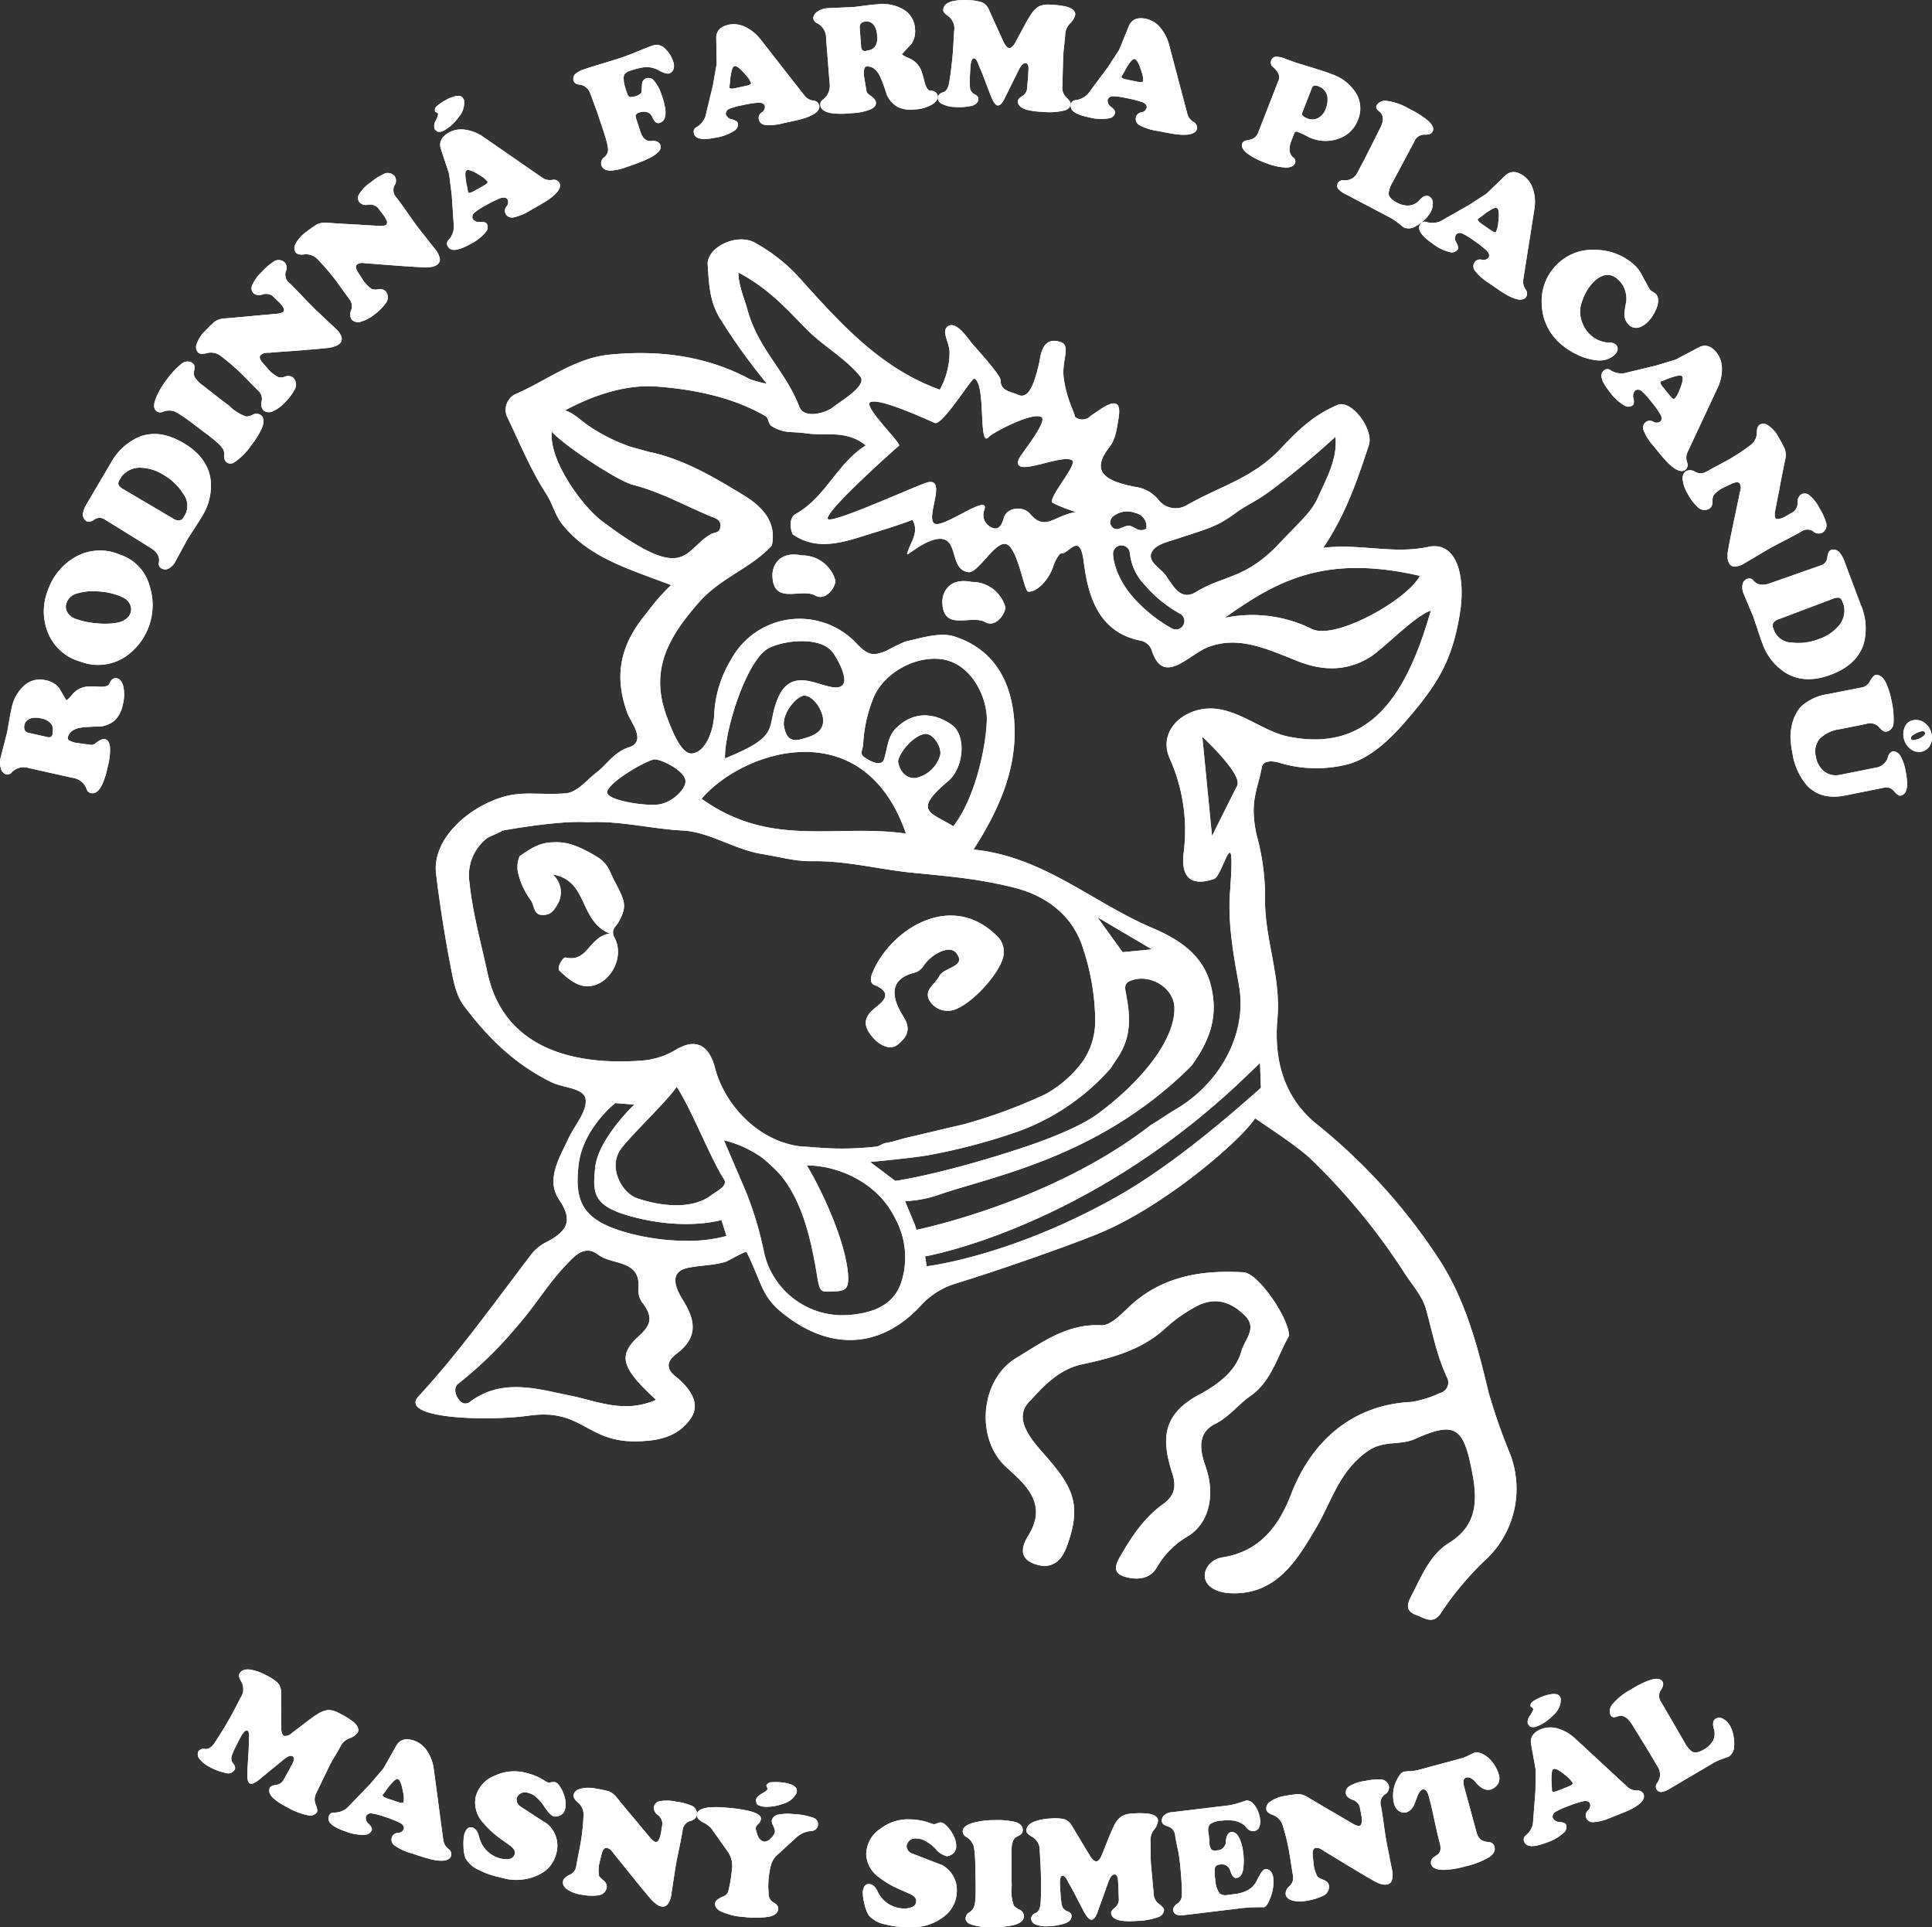 <svg xmlns="http://www.w3.org/2000/svg" width="293.912" height="293.112" viewBox="0 0 293.912 293.112"><rect x="0" y="0" width="293.912" height="293.112" fill="#333333" stroke="none"/><g fill="#fff"><g data-name="Group 2221"><path data-name="Path 11530" d="M93.518 142.679c-.694-1.305.192-1.726.566-2.4 1.094-1.985 1.105-2.848.182-4.743-.205-.437-.421-.86-.729-1.432-.773-1.408-.9-2.7-2.786-3.833-3.616-2.159-5.159-2.23-6.794-2.152-1.963.091-3.26.956-4.908 2.109a4.157 4.157 0 00-.278 2.3 11.324 11.324 0 002.012 4.446c.5.782.435 2.107 1.594 2.183 1.469.1 1.941-.772 2.469-1.667a3.574 3.574 0 00-.693-4.412c-.032-.029-.032-.051-.068-.08a.837.837 0 00.085.022c4.2.762 4.186 4.647 6.256 7.211a5.47 5.47 0 002.33 1.754c-3.216.5-3.3 4.422-6.7 3.654-.186-.047-.448.227-.663.559-.329.5-.557 1.167-.252 1.463 1.049 1.028 2.453 2.181 3.8 2.325 3.442.382 6.248-4.1 4.577-7.3"/><path data-name="Path 11531" d="M169.973 181.971c-16.18 9.126-28.812 10.6-29.008 10.629l-.108-.751-.13-.759c.051 0 .9-.162 2.34-.516 6.677-1.653 26.842-7.967 46.4-26.778.738-.715 1.478-1.393 2.215-2.135l.037.828v.193l.105 2.772c-7.409 6.607-15 12.647-21.851 16.518m18.24-62.472c-.875 1.721-3.833 7.654-3.833 7.654l-1.476-15.1s6.182 5.707 5.309 7.445zm-48.789 67.563l-.228-.732-1.518-3.64a18.234 18.234 0 004.794-.853c7.949-2.841 24.3-5.532 38.348-19.3.171-.18.349-.364.515-.54 2.461-3.454 4.191-7.184 2.815-12.329-1.272-4.717-5.225-6.988-8.949-8.574-9.006-3.848-16.557-10.843-27.1-11.881 3.89-6.094 6.491-12.046 6.237-18.756-.244-6.308-2.784-11.6-9.154-13.651-2.192-.706-5 .23-7.461.775a28 28 0 00-2.942 1.437c-1.849.715-2.645.776-4.433-1.1a11.863 11.863 0 00-19.156 2.445 17.6 17.6 0 00-2.533 8.2c-.086 2.44-1.232 5.766-3.327 6.03-1.618.21-2.975-3.165-3.829-5.421-2.709-7.1.012-12.076 4.818-17.551 3.332-3.794 7.915-5.174 11.1-8.653.814-3.9-1.857-6.17-4.467-7.756-4.447-2.69-9-5.4-14.194-6.478a24.805 24.805 0 01-2.811-.775 26.8 26.8 0 01-6.161-3.034c-1.342-.855-2.423-2.091-3.835-2.506 4.442-2.383 9.35-4 14.089-3.623 5.567.437 11.538 1.627 16.46 4.528.371.215.457 1.22.809 1.442 2.005 1.251 2.974.791 5.488 1.156 2.8.4 6.106-.557 8.893 1.832-4.408 2.787-6.145 7.968-10.71 10.454-.781.426-.931 1.95-.371 3.077 3.738 2.579 7.754 1.165 11.323.05 2.279-.714 4.63-1.4 6.877-2.275 1.131 1.982-.444 3.542-.814 5.22-.073.372 3.307-2.747 5.475-2.281 2.24.475 1.1 4.62 3.834 5.026 1.432.216 3.9-4.446 5.587-4.306 1.878.148 2.879 7.179 3.509 7.259 1.284.168 3.2-1.824 3.832-3.863.22-.746.928-2 1.229-1.944 1.068.173 2.8-3.413 3.393 1.179.63 5.027 2.088 10.9 8.872 12.129a2.323 2.323 0 011.465 1.372c1.757 5.621 5.6.723 8.582-.427 4.675-1.784 8.927.27 13.633 2.131 3.61 1.416 7.3 1.672 11.005-.606 2.008-1.236 6.87-6.344 9.259-7.079-3.788 13.309-9.558 21.616-21.668 19.165-4.514-.91-8.765-5.394-13.863-4.01-3.419.922-5.633 3.914-4.251 7.2a26.748 26.748 0 012.2 14.317c-.423 3.186.47 5.521 4.6 4.143 1.377-.457 3.31-9.927 2.434 1.966-.353 4.711.494 9.448 1.354 14.17 1.339 7.39-2.873 14.892-9.506 18.836-1.3.764-3.92 2.548-3.815 2.389-15.172 11.847-35.484 15.937-35.733 16.015zm-2.253 7.782c-1.145 3.818-4.623 4.859-7.843 5.143a12.228 12.228 0 01-13.128-9.653 52.285 52.285 0 00-2.786-9.228c-.022-.069-3.29-7.677-3.29-7.677a16.965 16.965 0 014.945 2.076 8.771 8.771 0 011.58 1.166c.13.118.241.206.358.321.841.751 1.524 1.484 1.588 1.552 3.608 4.2 4.891 10.521 5.73 15.635.437 2.608.646 2.249 2.4 2.226 1.85-.016 2.4-.3 2.3-2.365-.253-4.709-3.641-12.372-6.278-16.784 4.8.006 10.725 2.6 13.382 7.948a12.388 12.388 0 011.042 9.643zm-32.8-6.119a33.862 33.862 0 01-7.526-.876c-8.3-1.9-9.46-4.936-8.83-10.621.587-5.4 5.325-9.263 5.6-9.456l2.879.231c-.057.045-5.476 5.237-5.938 9.5s-.361 6.2 6.853 7.852c7.367 1.694 12.3.213 12.348.2l.762 2.435a22.143 22.143 0 01-6.149.733zm-17.6 23.546c-5.066-1.03-10.314-2.679-15.163.863a1.122 1.122 0 01-1.753-.209c-.859-1-.658-2.091-.22-2.41a60.148 60.148 0 009.315-9.131c2.606-2.972 4.629-6.444 7.4-9.235.825-.843 2.539-2.967 4.614-1.34 2.158 1.674 6.637.692 6.149 5.309a3.158 3.158 0 00.812 2.26c1.34 1.962 1.212 3.074-.781 4.88-3.237 2.952-2.559 4.835 2.664 9.651-4.802 2.119-8.86.224-13.036-.64zm23.353-32.937c.677 1.006-.97 1.75-1.944 2.471-3.158 2.381-8.252 1.479-11.237.453-2.4-.819-4.525-4.833-2.451-7.551 1.887-2.469 6.779-6.991 8.457-9.411 2.26 3.444 5.112 10.823 7.175 14.036zm56.82-39.836l8.3 4.9-4.467.424zm1.556 23.5c.157-.173.352-.376.481-.533.326-.512.667-1.029 1.006-1.53 2.318-3.5 1.906-6.606 1.261-10.067-.16-.836-.1-1.337.644-1.659 2.947-1.269 6.705.987 6.772 4.053.121 4.847-4.949 11.158-11.494 16.023-2.755 2.1-8.061 4.147-12.58 5.6-11.438 3.713-18.178 4.718-18.4 4.72l-3.825-2.876a233.812 233.812 0 005.542-.577c1.268-.147 2.5-.306 3.327-.453a91.291 91.291 0 0012.559-3.238 34.181 34.181 0 0014.708-9.467zm-29.111-44.678c-1.586.195-2.584-1.1-2.772-2.546.34-1.627 2.486-3.913 4.037-4.142 1.341-.2 2.72 2.172 2.351 3.3a4.936 4.936 0 01-3.615 3.383zm4.8.536c2.523-2.128 2.792-7.033.641-8.588-2.738-1.957-5.988-2.136-8.636.614-1.129 1.176-1.187 2.9-1.7 4.579-.382 1.21-2.07.361-2.941-.248-.854-.6-.349-.945-.242-2.028a21.674 21.674 0 011.582-7.085c1.659-3.949 6.8-6.615 10.854-5.747 4.284.922 6.529 6.031 6.374 9.366-.209 4.539-1.93 11.909-5.1 15.949-3.397-2.127-6.273-2.235-.83-6.821zm-6.367 7.931c-10.823-1.541-20.459 2.288-31.1-5.3 6.453-7.501 24.684-13.27 31.102 5.295zm-12.595-17.069c-.1 1.739-1.7 2.308-3.528 2.752-1.889.476-2.233-1.071-2.414-1.912-.417-1.86 1.718-4.612 3.079-4.781 1.684.203 2.941 2.643 2.865 3.937zm-2.018-6.1c-2.9-.613-4.257.753-5.123 3.247-1.432 4.067.506 5.133-7.8 8.48-.082-4.053 3-14.1 6.251-16.508 1.739-1.275 7.867-2.29 10.016.236.727.84 2.375 3.872 1.759 4.945-.718 1.244-3.193.004-5.1-.402zm-49.04 44.389c-.974-4.515-2.271-9.113-2.758-13.833a7.161 7.161 0 012.774-6.763 5.721 5.721 0 012.114-.974v-.083s8.543-1.611 13.03-1.3c5.062-.257 9.759 1.02 14.578 1.269 4.034.216 7.791 2.882 12.075 3.58 2.5.4 5.021 1.123 7.565 1.081 5.185-.1 10.212 1.262 15.308 1.757 6.328.615 10.184.968 15.314 2.235 5.378 1.327 9.254 4.6 10.691 9.57a35.455 35.455 0 011.757 10.694 10.916 10.916 0 01-1.8 6.055 17.6 17.6 0 01-5.751 5.112 78.39 78.39 0 01-12.551 4.621c-3.27.739-5.67 1.355-8.436 1.98-1.1.24-2.079.648-3.336.834-.454.063-.944.491-1.414.548a45.317 45.317 0 01-8.243.2 27.513 27.513 0 01-3.5-.255c-6.59-.911-11.455-6.646-12.8-11.858-.922-3.562-2.941-4.622-5.976-2.817a11.572 11.572 0 01-5.059 1.641c-10.236.805-21.066-1.694-23.58-13.296zm25.432-32.507c1.108-.01 4.865 1.879 4.681 3.463-.175 1.423-2.376 3.24-4.21 3.407-2.15.238-7.607-.653-7.7-1.81-.124-1.453 6.141-5.037 7.231-5.061zm-7.987-36.212c-3.068-2.312-8.16-9.328-7.66-13.621 1.936 2.151 9.989 7.474 12.345 8.073 4.161 1.065 7.918 3.182 11.838 4.805.789.319 1.632.518 1.44 1.667-.144.915-.907.707-1.5 1.063-4.168 2.472-3.636 7.65-16.461-1.989zm22.032-32.4c-.266-.98-1.445-3.951-1.285-5.423 5.277 2.78 8.3 6.7 11.006 9.248 2.268 2.129 5.445 3.99 7.5 6.546 1.151 1.411-3.125 3.835-4.221 4.73-.9.746-4.282 1.827-5.034-.1-2.144-5.576-6.344-8.832-7.964-14.998zm18.751 14.279c1.229-.593 6.529 1.7 9.8 3.157 1.131.509 5.636-6.894 6.019-6.745 1.862.755.557 10.822 2.215 8.868.531-.622 6.882-3.972 8.04-2.963.861.738-3.249 5.693-3.487 6.351-1.166 3.079 6.556-.918 8.125.186.884.622-3.867 5.862-2.963 6.462a22.694 22.694 0 003.541 1.39c-3.353.554-4.68 2.992-6.975.291-1.022-1.247-3.547-1.049-4 .611-.3 1.133-.881 2.009-1.945 1.41a2.065 2.065 0 01-1.017-2.647c.884-2.64-6.067 2.725-7.514 2.127-1.622-.691 1.972-7.079-1.151-6.294-1.427.364-14.116 6.178-15.094 5.6-1.1-.65 10.181-10.711 10.776-11.178.431-.327-5.565-6.046-4.368-6.623zm36.845 17.45a3.445 3.445 0 013.544-.578 2.068 2.068 0 011.6 2.367c-1.165.658-1.747-.313-2.54-.432-.989-.146-2.133 1.354-2.929-.238a1.253 1.253 0 01.331-1.116zm10.795 16.419a1.274 1.274 0 01-1.132.7 1.309 1.309 0 01-.579-.13 22.332 22.332 0 01-6.089-4.928c-2.884-3.393-2.915-6.348-2.915-6.476a1.286 1.286 0 012.571 0 8.222 8.222 0 002.3 4.809 19.108 19.108 0 005.3 4.314 1.273 1.273 0 01.546 1.713zM175.2 84.005c.581-1.183 2.4-1.586 3.705-2.012 5.454-1.776 6.385-2 9.093-3.992 1.6-1.168 3.113-1.757 5.268-3.353 2.841-2.086 6.983-5.527 9.891-8.214.376 3.36-1.489 6.577-2.637 9.179-.956 2.192-2.543 3.506-6.037 7.181-5.019 5.284-8.352 4.677-12.539 7.249-2.517 1.538-3.619-1.318-4.761-2.728-.784-.96-2.635-1.967-1.982-3.307zm40.8 3.578c-1.817 3.585-12.8 9.813-16.42 8.091a20.4 20.4 0 00-13.274-1.7c7.942-5.638 15.253-9.726 29.699-6.388zm13.748 133.616a87.77 87.77 0 01-3.356-9.654c-1.667-7.056-3.542-14-7.506-20.068a88.188 88.188 0 00-18.525-20.456c-5.526-4.459-6.517-10.572-6.027-16.114.571-6.487-2.045-12.259-1.882-18.509a35.126 35.126 0 00-1.249-9.26c-1.205-5.231.148-7.024.748-10.429.188-1.086 1.64-1 2.57-.728a19.438 19.438 0 0010.59.244c3.124-.865 5.994-3.4 8.391-6.136 5.071-5.8 7.429-9.428 8.609-16.945.811-5.156-.329-10.914-4.839-9.961-5.391 1.15-10.444-.557-15.979.139 3.426-5.045 5.2-10.327 6.943-15.6.807-2.4-2.645-7.026-4.761-6.131-3.353 1.417-5.677 3.462-8.614 6.61-4.325 4.606-9.337 5.745-14.408 8.688a3.311 3.311 0 01-4.156-.791 5.439 5.439 0 00-3.54-2.036c-4.28-.822-7.065-2.146-3.984-6.056.9-1.165 1.087-2.505 1.4-4.464.677-4.148-2.689-1.309-4.245-.289a1.77 1.77 0 01-2.375.168c-.2-.969-1.322-2.8-1.734-5.971-.331-2.571 1.114-4.863-.4-5.4-1.946-.7-2.8.416-3.151 2.2a22.571 22.571 0 01-1.043 3.968c-.4.981-1.08 2.42-2.364 1.826-.925-.442-2.665-.545-2.636-2.158.011-.716-2.209-3.215-4.291-5.576-.489-.557-2.364-3.487-3.648-2.731-1.242.729.228 2.542.17 4.121a11.863 11.863 0 01-1.483 5.569c-9.239-3.3-15.529-10.537-21.688-17.376a26.436 26.436 0 00-6.322-4.906c-2.8-1.7-7.507.674-7.3 3.3.189 2.679.228 5.364 1.777 7.988a90.869 90.869 0 007.234 10.09 16.3 16.3 0 01-2.611-.7c-6.712-3.6-13.97-4.449-21.342-3.723-5.2.5-9.483 3.884-14.173 5.945a2.645 2.645 0 00-1.392 3.523c1.9 3.943 3.568 8.044 5.936 11.7 1 1.512 1.309 3.25 2.494 4.691 4.013 4.974 9.786 6.647 16.506 9.187a30.944 30.944 0 00-3.7 4.235c-3.945 4.694-5.121 9.429-2.9 15.36.421 1.149 2.923 4.168.247 5.053-2.376.777-3.347 2.6-5 3.859-1.514 1.183-2.941 3.058-4.757 3.178-4.29.286-6.66-.459-10.1.743-5.274 1.834-10.123 6.536-9.544 11.455a202.907 202.907 0 002.1 13.508c.437 2.275.82 4.85 2.148 6.608 3.581 4.776 7.7 8.878 13.326 11.624 1.852.9 4.935.826 5.178 2.6.228 1.836-1.659 3.933-2.606 5.932-1.4 3-3.494 6.312-1.4 9.365 2.286 3.356.905 4.837-1.765 6.319a6.79 6.79 0 00-2.474 1.933c-5.593 7.309-10.9 14.823-17.181 21.628-3.079 3.337 10.2 3.846 16.818 2.922 8.1-1.13 8.667 3.991 16.224 3.914 3.921-.046 6.551-.9 8.355-3.455 1.647-2.331-.194-4.73-2.273-6.407-1.594-1.264-1.284-2.386.137-3.463 2.99-2.27 3.086-4.623 1.148-7.862-.6-.978-2.9-4.393.434-5.168 1.862-.436 4.148-.385 5.976-.991.2-.063 2.977-1.659 3.1-1.447 2.4 4.926 2.279 6.708 5.428 9.254 7.161 5.819 15 5.564 21.22-1.275a11.716 11.716 0 015.111-3.175c7.571-2.33 17.956-6.038 21.785-7.615 10.2-4.212 21.741-14.288 23.81-17.537 2.3 1.6 6.713 4.434 8.691 6.4a97.694 97.694 0 0114.12 17.265c1.146 1.745 2.66 3.459 3.183 5.333.978 3.537 1.635 7.057 3.177 10.372a1.645 1.645 0 01-1.041 2.417 16.056 16.056 0 01-4.337 1.36c-9.173.427-15.3 6.163-18.329 14.077-1.868 4.837-4.792 8.707-10.482 9.573-1.653.265-2.962 1.822-2.57 3.287.324 1.237 1.826 2.032 3.672 2.142 7.18.418 10.371-5.183 13.106-9.779 2.466-4.115 3.543-8.754 7.969-11.838 2.421-1.687 4.849-.794 7.169-1.835 5.748-2.581 7.251-1.919 8.494 4.076.873 4.223 1.549 8.759-3.312 11.732-2.919 1.8-4.18 5.065-5.717 8.023-.691 1.315-.971 2.33.763 2.966 1.264.463 2.495 1.453 3.669-.253a46.706 46.706 0 016.584-7.929 14.771 14.771 0 004.002-16.273z"/><path data-name="Path 11532" d="M125.088 174.591a27.513 27.513 0 01-3.5-.255z"/><path data-name="Path 11533" d="M76.301 126.436a5.729 5.729 0 00-2.114.974z"/><path data-name="Path 11534" d="M116.649 176.671c.13.118.241.206.358.321z"/><path data-name="Path 11535" d="M98.764 68.734a24.8 24.8 0 01-2.811-.775z"/><path data-name="Path 11536" d="M183.444 223.164c-.736-2.072-1.588-5.11 1.395-6.58 2.136-1.054 3.528-2.973 5.435-4.3 3.164-2.192 4.175-6.3 5.836-9.126-.093-2.818-4.715-9.518-6.924-9.645-6.614-.384-12.69.653-17.683 5.5-1.137 1.093-2.68 2.63-3.955 2.557-5.179-.283-8.969 2.578-12.941 4.97-5.554 3.351-6.218 12.359-1.531 16.6 3.068 2.765 6.31 5.63 3.369 10.4-1.1 1.764-1.382 3.476.9 4.316s3.966-.054 4.884-2.495c2.481-6.58.961-9.268-3.489-14.3-2.163-2.43-4.463-5.346-2.255-7.76 2.1-2.268 4.435-4.991 8.119-5.79 4.374-.941 8.763-2.056 12.423-5.246a22.889 22.889 0 015.358-3.771c2.812-1.276 5.085-.3 7.023 1.621 1.912 1.906-.062 3.622-.563 5.418-.926 3.42-4.353 5.474-6.518 6.644-5.781 3.12-5.528 7.118-3.972 11.962.659 2.048.26 3.424-1.419 4.628-2.935 2.113-4.85 5.041-6.622 8.139-1.087 1.921-.495 2.683 1.479 3.074 1.783.337 3.32-.073 4.213-1.615a13 13 0 014.811-4.772c3.38-2.158 3.949-6.644 2.623-10.43"/><path data-name="Path 11537" d="M132.877 153.513c-1.831 1.573-1.232 2.963-.093 4.28.961 1.119 2.625 2.085 3.847 1.044.969-.827 2.215-2.023.8-4.214-1.395-2.2-2.828-5.652 1.9-6.738a2.633 2.633 0 001.247-1.1c1.263-1.77 3.883-3.065 4.845-1.892 1.8 2.177-1.837 2.17-2.532 3.576-.588 1.171-2.268 2.021-1.582 3.542a3.187 3.187 0 003.137 1.71c2.7-.107 8.289-6.1 8.257-8.854a3.235 3.235 0 00-1.08-2.541c-6.966-6.91-16.211-.907-18.9 5.637-.315.757-.384 1.571.269 1.837 3.346 1.367.832 2.889-.115 3.707"/><path data-name="Path 11538" d="M122.014 84.477c-3.68-.753-4.552 1.814-4.505 3.1.142 4.542 4.357 1.8 6.516 3 1.709.96 3.258-1.569 3.034-2.371a5.243 5.243 0 00-5.045-3.733"/><path data-name="Path 11539" d="M147.863 88.515c-3.672-.75-4.551 1.813-4.505 3.1.148 4.546 4.355 1.791 6.524 3.007 1.7.953 3.248-1.574 3.033-2.374a5.27 5.27 0 00-5.053-3.738"/><path data-name="Path 11540" d="M4.384 111.474l2.741.611a.951.951 0 00.593.007.733.733 0 00.286-.41c.007-.166.007-.293.013-.374a1.547 1.547 0 01.026-.237 1.443 1.443 0 00-.3-1.031 2.474 2.474 0 00-1.459-.767q-2.044-.453-2.56.927c-.156.717.058 1.139.658 1.274m6.633 6.823l-6.607-1.475a2.5 2.5 0 00-2.571.6.948.948 0 01-.957.363 1.317 1.317 0 01-.75-.916 2.988 2.988 0 01-.038-1.63l.99-3.834.494-2.817.163-.723a6.257 6.257 0 012.043-3.686 3.6 3.6 0 013.167-.717 3.518 3.518 0 012.044 1.168c.357.618.708 1.234 1.067 1.851.13.031.435-.247.924-.831a3.424 3.424 0 012.181-1.215 11.377 11.377 0 011.849.01c.952.048 1.492-.1 1.634-.456a1.444 1.444 0 01.5-.715.85.85 0 01.652-.107c.424.094.73.461.924 1.1a5.723 5.723 0 01-.046 2.889 4.6 4.6 0 01-1.109 2.306 4.01 4.01 0 01-2.208 1.029q-1.827.03-2.847.148c-1.275.158-2.018.68-2.214 1.556a.46.46 0 00.293.455 3.341 3.341 0 00.939.326l2.121.289a.981.981 0 00.88-.217c.6-.5 1.082-.7 1.433-.626.407.09.657.459.756 1.1a9.108 9.108 0 01-.294 2.916l-.093.394a12.17 12.17 0 01-.78 2.476c-.489 1.027-1.076 1.465-1.747 1.315a.916.916 0 01-.656-.677 2.622 2.622 0 00-2.135-1.65z"/><path data-name="Path 11541" d="M18.884 90.958c-.1-.051-.223-.112-.38-.186s-.278-.122-.377-.162a10.672 10.672 0 00-3.267-.666 8.36 8.36 0 00-3.186.333 2.223 2.223 0 00-1.516 1.335 1.631 1.631 0 00.064 1.474 2.307 2.307 0 001.237 1.022 11.462 11.462 0 003.154.681 11.387 11.387 0 003.163-.065 3.39 3.39 0 001.326-.533 1.963 1.963 0 00.724-.875 1.714 1.714 0 00-.012-1.311 2.1 2.1 0 00-.93-1.049m-6.166 9.839l-1.067-.353a7.47 7.47 0 01-4.09-3.628 8.564 8.564 0 01-.84-4.774 9.108 9.108 0 01.214-1.186 10.518 10.518 0 01.431-1.293 9.249 9.249 0 014.09-4.836 7.572 7.572 0 016.823-.343l.423.143a6.905 6.905 0 014.056 4.581 9.526 9.526 0 01-3.5 10.65 7.524 7.524 0 01-6.539 1.041z"/><path data-name="Path 11542" d="M18.492 72.477l-.326.56a.745.745 0 00-.108.758 1.918 1.918 0 00.728.625l7.525 4.441a1.557 1.557 0 001.014.3 1 1 0 00.627-.508l.241-.406a2.972 2.972 0 00-.34-3.173 8.459 8.459 0 00-3.014-2.872 6.867 6.867 0 00-3.4-1.065 3.524 3.524 0 00-2.949 1.341M15.925 79a1.386 1.386 0 00-1.544 0 1.358 1.358 0 01-1.163.3 1.193 1.193 0 01-.567-1.349 4.385 4.385 0 01.572-1.359l.145-.251 3.417-5.789a9.135 9.135 0 014.342-4.091q3.113-1.246 6.8.929c2.506 1.477 3.878 3.4 4.134 5.752a8.706 8.706 0 01-1.31 5.362l-.271.462-1.981 3.087-1.855 3.417a2.478 2.478 0 01-1 1.007 1.041 1.041 0 01-1.028-.008.783.783 0 01-.448-.918q.28-1.317-1.409-2.314l-.109-.067z"/><path data-name="Path 11543" d="M29.424 64.491a35.064 35.064 0 00-1.634-1.188 13.607 13.607 0 00-1.2-.716 2.57 2.57 0 00-1.851.062.97.97 0 01-.929-.11q-.645-.488-.138-1.855a11.457 11.457 0 011.713-2.962 12.219 12.219 0 012.109-2.292 1.478 1.478 0 011.6-.335l.2.15a.665.665 0 01.292.5 2.387 2.387 0 01-.077.759 1.291 1.291 0 00.182.958 4.437 4.437 0 001.173 1.17l3.045 2.37.523.394c.176.136.351.266.515.393a1.959 1.959 0 00.26.254 6.787 6.787 0 002.246 1.309 2.388 2.388 0 001.046-.3 1.171 1.171 0 011.233.118c.47.429.475 1.133.033 2.113a13.3 13.3 0 01-1.556 2.457 9.565 9.565 0 01-2.52 2.544 1.03 1.03 0 01-1.177.065 1.108 1.108 0 01-.4-1 1.829 1.829 0 00-.176-1.043 4.745 4.745 0 00-.759-.873c-.368-.341-.88-.764-1.544-1.272z"/><path data-name="Path 11544" d="M39.34 59.474c-.267-.259-.723-.713-1.354-1.361s-.971-1-1.017-1.034a31.343 31.343 0 00-3.3-2.869 2.45 2.45 0 00-2.148-.52c-.658.2-1.113.176-1.376-.072a1.172 1.172 0 01-.273-1.14 5.056 5.056 0 011.433-2.236 16.335 16.335 0 011.373-1.325 2.9 2.9 0 011.576-.489c.021 0 .686-.055 1.992-.168.88-.074 1.751-.157 2.632-.25 1.075-.089 2.156-.186 3.228-.293a2.262 2.262 0 00.984-.276.531.531 0 00.007-.658 3.61 3.61 0 00-.737-.911l-.923-.887a1.766 1.766 0 00-1.518-.194 1.353 1.353 0 01-1.326-.17 1.1 1.1 0 01-.248-1.2 6.155 6.155 0 011.5-2.08 8.8 8.8 0 011.743-1.518 1.327 1.327 0 011.718.091 1.234 1.234 0 01.167 1.376 1.63 1.63 0 00.572 1.768c.442.424 1.116 1.111 2.013 2.055s1.576 1.634 2.025 2.066l2.916 2.735a3.151 3.151 0 01.952 1.338.957.957 0 01-.243.968 1.97 1.97 0 01-.839.484 5.52 5.52 0 01-1.255.243c-.582.065-1.569.154-2.97.266-1.459.118-2.514.2-3.16.242q-1.872.131-2.518.195a3.4 3.4 0 00-.594.025 1.269 1.269 0 00-.734.352c-.222.226-.135.586.242 1.075l1.074 1.221a5.386 5.386 0 001.42 1.051 1.868 1.868 0 001.016-.1 1.22 1.22 0 011.2.163 1.44 1.44 0 01.262 1.746 8 8 0 01-1.55 2.067 5.189 5.189 0 01-1.692 1.24 1.335 1.335 0 01-1.556-.09 1.485 1.485 0 01-.248-1.362 1.673 1.673 0 00-.462-1.564"/><path data-name="Path 11545" d="M53.202 45.567c-.228-.3-.6-.814-1.132-1.55l-.847-1.172a32.313 32.313 0 00-2.831-3.33 2.446 2.446 0 00-2.053-.83c-.677.1-1.125 0-1.347-.28a1.173 1.173 0 01-.1-1.166 5.062 5.062 0 011.75-2 16.793 16.793 0 011.565-1.1 2.858 2.858 0 011.621-.251l2 .13q1.309.087 2.638.147c1.074.075 2.157.136 3.238.189a2.188 2.188 0 001.006-.125.531.531 0 00.114-.651 3.885 3.885 0 00-.6-1.012l-.775-1.012a1.777 1.777 0 00-1.479-.416 1.35 1.35 0 01-1.284-.368 1.1 1.1 0 01-.063-1.223 6.1 6.1 0 011.8-1.834 8.953 8.953 0 011.933-1.237 1.324 1.324 0 011.687.345 1.222 1.222 0 01-.039 1.386 1.627 1.627 0 00.305 1.832c.378.489.938 1.264 1.686 2.332s1.309 1.853 1.692 2.351l2.477 3.136a3.216 3.216 0 01.74 1.469.937.937 0 01-.384.918 1.982 1.982 0 01-.9.355 5.361 5.361 0 01-1.278.048c-.586-.019-1.576-.08-2.977-.175-1.458-.106-2.512-.182-3.156-.235-1.251-.1-2.09-.16-2.527-.182a3.165 3.165 0 00-.585-.062 1.266 1.266 0 00-.781.234c-.247.193-.222.56.086 1.1l.876 1.363a5.467 5.467 0 001.245 1.253 1.924 1.924 0 001.021.053 1.22 1.22 0 011.159.341 1.437 1.437 0 01-.006 1.763 7.91 7.91 0 01-1.847 1.814 5.207 5.207 0 01-1.861.976 1.343 1.343 0 01-1.525-.325 1.512 1.512 0 01-.043-1.382 1.664 1.664 0 00-.221-1.613"/><path data-name="Path 11546" d="M73.602 28.232c.455-.258.647-.465.554-.621a3.8 3.8 0 00-1.113-.922c-1.067-.687-1.756-.945-2.058-.779-.17.1-.227.424-.176.978.035.362.086.742.157 1.148a7.613 7.613 0 01.167.782 4.026 4.026 0 00.086.442c.11.144.4.085.853-.172zm-4.883 1.352l-.4-3.148c-.011-.049-.423-1.3-1.246-3.766-.329-1.031.079-1.872 1.239-2.524a3.888 3.888 0 012.462-.416 6.509 6.509 0 012.82 1.136l8.983 6.218a2.086 2.086 0 001.49.27.971.971 0 011.062.513c.281.684-.278 1.514-1.692 2.495-.4.276-1.088.691-2.081 1.251l-.587.329a8.206 8.206 0 01-2.708 1.138 1.1 1.1 0 01-1.135-.544 1.01 1.01 0 01.124-1.133.968.968 0 00.158-1.074c-.222-.3-.579-.368-1.062-.2a16.78 16.78 0 00-2.265 1.116 10.014 10.014 0 00-1.753 1.142.834.834 0 00-.233.874 1.154 1.154 0 001.144.5c.567-.02.905.075 1.022.282a1.1 1.1 0 01-.12 1.2 7.069 7.069 0 01-2.376 1.871q-2.764 1.552-3.413.4a.769.769 0 01.012-.937 3.05 3.05 0 00.889-2.045zm-2.077-12.275a.746.746 0 00-.254-.226.729.729 0 01-.216-.151.83.83 0 01.383-.869 7.571 7.571 0 011.159-.791 6.068 6.068 0 011.389-.6q1.035-.273 1.347.29l.135.234a3.248 3.248 0 01-.8 2.6 6.873 6.873 0 01-2.189 2.025 1.445 1.445 0 01-1.052.205l-.4-.339a1.512 1.512 0 01.158-1.354c.274-.589.39-.931.34-1.024z"/><path data-name="Path 11547" d="M91.157 17.973l-.388-1.126c-.08-.228-.23-.628-.444-1.205s-.374-1.025-.5-1.349a1.991 1.991 0 00-1.756-1.437.9.9 0 01-.82-.591 1.039 1.039 0 01.273-1.015 3.722 3.722 0 011.313-.7c.667-.232 1.677-.546 3.03-.953s2.355-.723 3.02-.956c.495-.168 1.23-.454 2.2-.855s1.705-.686 2.2-.858a1.814 1.814 0 011.937.516 4.652 4.652 0 011.172 1.879 1.908 1.908 0 01.1 1.1 1.143 1.143 0 01-.669.743c-.314.108-.894-.065-1.727-.521a3.307 3.307 0 00-1.576-.426 4.069 4.069 0 00-1.152.114 12.122 12.122 0 00-1.538.437 1.685 1.685 0 00-.778.459 1.1 1.1 0 00-.164.792 3.509 3.509 0 00.13.969c.091.325.228.764.424 1.314.117.342.307.492.572.455s.528-.083.793-.142a3.858 3.858 0 00.542-.32.551.551 0 00.253-.339c.02-.482.047-.855.066-1.116a.97.97 0 01.652-.938 1.108 1.108 0 011.255.479 5.894 5.894 0 011.03 1.942 10.828 10.828 0 01.616 2.4c.1 1.074-.175 1.729-.841 1.959a.645.645 0 01-.758-.212 4.017 4.017 0 01-.424-.722 1.224 1.224 0 00-.854-.717 1.99 1.99 0 00-1.1.076c-.468.159-.635.427-.514.795l.715 2.2c.34.965.88 1.41 1.636 1.339s1.208.143 1.386.637c.242.707-.484 1.444-2.17 2.2-.587.266-1.387.576-2.39.923l-.572.2a8.932 8.932 0 01-2.239.538q-1.309.07-1.609-.8a1.119 1.119 0 01.429-1.22 1.51 1.51 0 00.587-1.26 9.312 9.312 0 00-.4-1.777 71.839 71.839 0 00-.956-2.9"/><path data-name="Path 11548" d="M113.538 13.051c.513-.111.746-.252.715-.427a3.831 3.831 0 00-.789-1.211q-1.229-1.46-1.735-1.354c-.193.041-.348.335-.46.879-.077.355-.143.736-.194 1.143a7.139 7.139 0 01-.071.8c-.035.237-.048.387-.055.449q.1.253.873.087zm-5.066-.161l.547-3.13q.008-.067-.058-3.961-.028-1.625 1.926-2.044a3.92 3.92 0 012.473.335 6.459 6.459 0 012.354 1.923l6.73 8.6a2.079 2.079 0 001.348.7.978.978 0 01.858.807q.1 1.1-2.358 1.883c-.46.142-1.239.332-2.355.569l-.665.144a8.112 8.112 0 01-2.923.28 1.078 1.078 0 01-.917-.853 1.006 1.006 0 01.456-1.049.977.977 0 00.468-.98c-.121-.35-.443-.521-.964-.5a16.636 16.636 0 00-2.484.394 9.938 9.938 0 00-2.019.566.844.844 0 00-.478.766 1.151 1.151 0 00.946.817c.542.15.841.343.891.573a1.091 1.091 0 01-.473 1.107 7.026 7.026 0 01-2.829 1.083q-3.1.659-3.376-.634a.776.776 0 01.293-.892 3.063 3.063 0 001.457-1.69z"/><path data-name="Path 11549" d="M130.786 4.253l.213 2.8a.907.907 0 00.17.56.719.719 0 00.474.157l.365-.1a1.372 1.372 0 01.234-.038 1.478 1.478 0 00.9-.589 2.479 2.479 0 00.3-1.625c-.1-1.389-.65-2.114-1.632-2.172-.733.056-1.077.391-1.022 1m-4.587 8.337l-.527-6.746a2.494 2.494 0 00-1.321-2.285.954.954 0 01-.63-.807 1.321 1.321 0 01.656-.987 3.025 3.025 0 011.546-.515l3.955-.173 2.837-.358.738-.054a6.266 6.266 0 014.127.875 3.593 3.593 0 011.613 2.816 3.474 3.474 0 01-.52 2.3c-.481.519-.973 1.042-1.454 1.562.007.133.365.345 1.062.637a3.458 3.458 0 011.8 1.73 11.884 11.884 0 01.531 1.774q.342 1.383.913 1.429a1.463 1.463 0 01.833.273.818.818 0 01.293.585c.032.434-.228.837-.787 1.211a5.786 5.786 0 01-2.782.8 4.591 4.591 0 01-2.526-.39 4.006 4.006 0 01-1.635-1.81q-.557-1.738-.971-2.677c-.525-1.174-1.242-1.728-2.133-1.66-.183.03-.3.166-.352.414a3.486 3.486 0 00-.038.994l.344 2.116a.984.984 0 00.47.775q.974.643 1.014 1.183c.035.419-.246.766-.834 1.045a8.685 8.685 0 01-2.87.572l-.4.032a11.686 11.686 0 01-2.6-.022c-1.119-.17-1.715-.6-1.766-1.283a.9.9 0 01.458-.826 2.628 2.628 0 00.955-2.523z"/><path data-name="Path 11550" d="M145.025 6.98l.129-2.244a2.316 2.316 0 00-.8-2.2c-.59-.41-.884-.748-.864-1.016.031-.644.49-1.084 1.354-1.32a8.248 8.248 0 012.507-.177 6.844 6.844 0 012.049.339 2.112 2.112 0 011.025 1.073q1.081 2.4 2.168 4.78c.305.676.625 1.048.947 1.112.291-.029.584-.292.883-.792q1-1.869 1.55-2.871c.371-.664.625-1.1.776-1.306a3.886 3.886 0 011.326-1.4 3.522 3.522 0 011.759-.24 12.641 12.641 0 012.479.314c.867.261 1.292.667 1.259 1.221a2.852 2.852 0 01-.887 1.4 2.7 2.7 0 00-.626 1.431c-.019.362-.069.923-.156 1.684s-.142 1.341-.164 1.728l-.123 4.623a2.048 2.048 0 00.622 1.723q.685.625.659 1.033a1.279 1.279 0 01-.923.917 9.968 9.968 0 01-3.443.214 11.168 11.168 0 01-2.314-.309c-.952-.277-1.4-.728-1.369-1.357.012-.211.24-.459.7-.753a1.516 1.516 0 00.721-1.262l.145-1.816.051-.877c.034-.67-.116-1.018-.461-1.038-.33-.017-.67.332-1.031 1.048l-2.126 4.292a3.539 3.539 0 01-.515.817.807.807 0 01-.56.3c-.371-.069-.748-.646-1.139-1.732-.333-.844-.649-1.688-.964-2.531a42.906 42.906 0 00-.773-1.864c-.216-.688-.457-1.039-.733-1.051-.308-.021-.5.511-.558 1.587-.026.508-.051 1.026-.079 1.55a9.48 9.48 0 00.049 1.443 1.234 1.234 0 00.694.882c.392.207.58.449.569.72-.032.52-.373.871-1.029 1.045a8.58 8.58 0 01-2.6.169 4.47 4.47 0 01-1.876-.453 1.085 1.085 0 01-.677-1.016 1.022 1.022 0 01.807-.755c.476-.148.782-.637.932-1.469s.273-1.779.392-2.836.2-1.98.239-2.756"/><path data-name="Path 11551" d="M173.081 12.441c.511.1.788.061.826-.115a3.871 3.871 0 00-.246-1.423q-.557-1.827-1.062-1.926c-.19-.039-.443.169-.771.624-.207.3-.414.623-.621.976-.132.264-.256.5-.379.7s-.2.335-.229.391c-.006.182.248.322.763.426zm-4.591-2.15l1.738-2.657q.039-.063 1.5-3.667.624-1.5 2.586-1.113a3.9 3.9 0 012.142 1.284 6.585 6.585 0 011.4 2.695l2.792 10.565a2.065 2.065 0 00.956 1.175.98.98 0 01.474 1.078c-.233.7-1.2.971-2.91.8-.481-.049-1.275-.184-2.4-.405l-.657-.129a8.116 8.116 0 01-2.8-.9 1.08 1.08 0 01-.509-1.148 1 1 0 01.834-.782.962.962 0 00.813-.713c.024-.374-.2-.654-.677-.843a16.57 16.57 0 00-2.448-.617 10.042 10.042 0 00-2.078-.277.85.85 0 00-.743.516 1.151 1.151 0 00.547 1.121c.444.352.64.645.594.881a1.088 1.088 0 01-.873.829 7.069 7.069 0 01-3.027-.121c-2.071-.413-3.023-1.051-2.846-1.917a.764.764 0 01.62-.7 3.09 3.09 0 002-.976z"/><path data-name="Path 11552" d="M198.094 17.173c-.115.309.165.6.847.864a1.846 1.846 0 001.707-.164 2.406 2.406 0 00.994-1.207 3.64 3.64 0 00.282-2.021 2.039 2.039 0 00-1.4-1.54c-.488-.189-.8-.105-.944.259zm-5.039-1.237l1.489-3.813c.211-.556-.06-1.188-.836-1.891a.884.884 0 01-.346-.978.849.849 0 01.778-.627 3.962 3.962 0 011.462.34 36.64 36.64 0 002.507.858c2.273.69 3.692 1.145 4.246 1.363l.651.251a6.709 6.709 0 012.838 2.121 4.458 4.458 0 01.724 4.705 4.732 4.732 0 01-2.584 2.688 5.956 5.956 0 01-4.76-.038 15.558 15.558 0 00-1.818-.853c-.252-.1-.424-.032-.507.189l-.449 1.153c-.448 1.159-.361 2.008.286 2.545a.7.7 0 01.275.854c-.189.473-.7.7-1.518.677a10.031 10.031 0 01-3.152-.78 9.833 9.833 0 01-2.741-1.477c-.579-.5-.787-.985-.607-1.443q.148-.375 1.095-.514a1.708 1.708 0 001.361-1.208z"/><path data-name="Path 11553" d="M209.95 19.51q.929-1.764-.163-2.592c-.365-.277-.487-.564-.385-.863a1.555 1.555 0 011.675-.692 8.814 8.814 0 013.2 1.128l.34.176a14.91 14.91 0 012.369 1.476c.908.727 1.217 1.352.951 1.866-.18.344-.593.5-1.237.465a1.618 1.618 0 00-1.536 1.043l-3.3 6.176a4.045 4.045 0 00-.618 1.754c.033.489.443.94 1.238 1.36a3.394 3.394 0 001.841.458 2.393 2.393 0 001.648-.859 1.9 1.9 0 01.755-.565.794.794 0 01.67.022 1.136 1.136 0 01.573 1.087 2.691 2.691 0 01-.317 1.28 2.17 2.17 0 01-.238.371c-.088.132-.167.238-.227.322a6.2 6.2 0 01-1.791 1.472 1.967 1.967 0 01-1.856.193c-.461-.378-.844-.68-1.158-.911a6.747 6.747 0 00-.9-.576l-6.866-3.611a3.351 3.351 0 01-.994-.726.8.8 0 01-.13-.855.863.863 0 01.909-.481 2.149 2.149 0 002.179-1.318l.925-1.75c.287-.556.761-1.487 1.415-2.793s.993-1.99 1.032-2.058"/><path data-name="Path 11554" d="M226.789 35.017c.431.3.7.378.8.231a3.806 3.806 0 00.345-1.4c.157-1.266.091-2-.189-2.193-.161-.111-.481-.023-.955.262-.314.186-.631.4-.971.642-.221.187-.435.351-.631.489s-.32.227-.364.266c-.079.166.1.4.527.7zm-3.339-3.816l2.668-1.728c.032-.029.989-.945 2.849-2.747.784-.752 1.719-.746 2.816.02a3.849 3.849 0 011.435 2.038 6.4 6.4 0 01.2 3.031l-1.7 10.793a2.017 2.017 0 00.4 1.46.979.979 0 01-.01 1.179c-.493.55-1.482.4-2.982-.444-.415-.236-1.092-.683-2.023-1.333l-.557-.389a8.274 8.274 0 01-2.2-1.948 1.085 1.085 0 010-1.257 1 1 0 011.073-.377.975.975 0 001.037-.325c.175-.329.084-.676-.28-1.046a16.915 16.915 0 00-1.986-1.552 10.345 10.345 0 00-1.789-1.089.842.842 0 00-.886.172 1.143 1.143 0 00.046 1.246q.392.752.187 1.045a1.093 1.093 0 01-1.137.407 7.018 7.018 0 01-2.712-1.331q-2.6-1.817-1.839-2.9a.774.774 0 01.853-.39 3.048 3.048 0 002.226-.088z"/><path data-name="Path 11555" d="M236.652 40.443a7.613 7.613 0 016.032-2.439 8.882 8.882 0 016.054 2.4 5.115 5.115 0 01.969 1.3c.841 1.56 1.283 2.355 1.313 2.384a2.612 2.612 0 00.429.3 2.709 2.709 0 01.388.272 1.21 1.21 0 01.337.481 1.986 1.986 0 01.074.569 3.393 3.393 0 01-.388 1.485 5.76 5.76 0 01-1.039 1.605 3.349 3.349 0 01-1.445.993 1.537 1.537 0 01-1.569-.384 2.226 2.226 0 01-.692-1.709 14.511 14.511 0 01.243-1.615 3.457 3.457 0 00-.057-1.618 3.74 3.74 0 00-1.073-1.884 3.255 3.255 0 00-.9-.618 2.034 2.034 0 00-1.549 0 4.063 4.063 0 00-1.489 1.067 6.678 6.678 0 00-1.074 1.535 9.678 9.678 0 00-.685 1.711 4.294 4.294 0 00.065 2.49 4.833 4.833 0 001.333 2.148 4.3 4.3 0 002.974 1.19 1.346 1.346 0 01.9.316.81.81 0 01.281.673 1.1 1.1 0 01-.321.726 3.033 3.033 0 01-1.544.9 3.633 3.633 0 01-1.411.068 8.874 8.874 0 01-3.006-.918 10.848 10.848 0 01-2.529-1.7 8.2 8.2 0 01-2.723-5.831 7.8 7.8 0 012.1-5.9"/><path data-name="Path 11556" d="M254.052 60.201c.324.407.56.553.7.439a3.91 3.91 0 00.723-1.247c.494-1.174.638-1.893.419-2.16q-.182-.23-.992-.01c-.345.09-.716.2-1.1.348-.27.12-.516.218-.743.3s-.369.127-.425.153c-.118.136-.013.41.314.817zm-2.155-4.591l3.039-.924q.067-.028 3.5-1.853 1.438-.761 2.7.795a3.888 3.888 0 01.817 2.356 6.526 6.526 0 01-.641 2.97l-4.629 9.9a2.1 2.1 0 00-.013 1.516.969.969 0 01-.334 1.133c-.622.389-1.54-.026-2.739-1.249-.337-.346-.867-.958-1.587-1.844l-.418-.523a8.211 8.211 0 01-1.577-2.485 1.073 1.073 0 01.348-1.2 1 1 0 011.136-.068.98.98 0 001.088-.026c.26-.27.266-.627.01-1.081a15.377 15.377 0 00-1.48-2.042 9.733 9.733 0 00-1.418-1.541.838.838 0 00-.9-.083 1.15 1.15 0 00-.3 1.212c.108.553.078.908-.115 1.058a1.079 1.079 0 01-1.2.075 6.96 6.96 0 01-2.245-2.028c-1.331-1.645-1.648-2.742-.966-3.3a.768.768 0 01.925-.144 3.059 3.059 0 002.168.534z"/><path data-name="Path 11557" d="M259.537 71.773c.328-.185.888-.494 1.688-.921s1.226-.655 1.277-.684a30.877 30.877 0 003.669-2.366 2.445 2.445 0 001.1-1.918c-.013-.687.142-1.12.446-1.3a1.162 1.162 0 011.171.051 5.058 5.058 0 011.752 2 17.766 17.766 0 01.888 1.692 2.884 2.884 0 01.031 1.645c-.007.02-.135.677-.4 1.966-.172.861-.34 1.725-.488 2.595q-.331 1.588-.618 3.184a2.223 2.223 0 00-.013 1.016c.115.195.325.26.632.195a3.846 3.846 0 001.08-.455l1.107-.638a1.755 1.755 0 00.611-1.407 1.359 1.359 0 01.534-1.228 1.109 1.109 0 011.222.1 6.188 6.188 0 011.58 2.021 9.029 9.029 0 01.968 2.086 1.312 1.312 0 01-.567 1.622 1.222 1.222 0 01-1.368-.218 1.625 1.625 0 00-1.86.059c-.527.305-1.374.759-2.531 1.358s-2.009 1.054-2.556 1.37l-3.437 2.035a3.145 3.145 0 01-1.549.541.954.954 0 01-.858-.5 1.989 1.989 0 01-.233-.944 5.408 5.408 0 01.121-1.276q.147-.866.567-2.924l.652-3.1c.256-1.223.436-2.05.513-2.476a2.869 2.869 0 00.136-.573 1.264 1.264 0 00-.121-.809c-.16-.27-.527-.293-1.1-.064l-1.472.692a5.3 5.3 0 00-1.4 1.071 1.847 1.847 0 00-.189 1 1.21 1.21 0 01-.49 1.1 1.436 1.436 0 01-1.752-.237 7.839 7.839 0 01-1.55-2.061 5.268 5.268 0 01-.72-1.971 1.338 1.338 0 01.524-1.471 1.5 1.5 0 011.374.141 1.669 1.669 0 001.626-.008"/><path data-name="Path 11558" d="M280.503 92.075l-.233-.608c-.125-.335-.3-.524-.524-.56a1.981 1.981 0 00-.942.174l-8.177 3.086a1.542 1.542 0 00-.867.6.976.976 0 000 .8l.169.441a2.965 2.965 0 002.683 1.728 8.458 8.458 0 004.126-.55 6.892 6.892 0 002.964-1.98 3.554 3.554 0 00.8-3.138m-3.474-6.088a1.378 1.378 0 00.962-1.2c.064-.587.236-.952.5-1.1a1.193 1.193 0 011.4.407 4.3 4.3 0 01.7 1.3l.1.271 2.37 6.29a9.11 9.11 0 01.469 5.947q-.988 3.2-4.983 4.717-4.093 1.538-7.07-.382a8.624 8.624 0 01-3.359-4.378l-.2-.508-1.164-3.476-1.5-3.588a2.406 2.406 0 01-.156-1.406 1.041 1.041 0 01.645-.8.788.788 0 011 .225c.574.7 1.465.818 2.684.357l.129-.048z"/><path data-name="Path 11559" d="M291.976 112.344c.637-.313.931-.6.881-.867a.3.3 0 00-.209-.245.873.873 0 00-.391 0l-.514.172a5.112 5.112 0 00-.827.474.49.49 0 00-.2.508c.067.175.268.226.608.157zm-1-2.786a2.193 2.193 0 011.863.422 2.754 2.754 0 011.013 1.686 2.414 2.414 0 01-.256 1.738 1.96 1.96 0 01-1.364.946 2.131 2.131 0 01-1.762-.584 2.683 2.683 0 01-.848-1.481 2.736 2.736 0 01.176-1.755 1.6 1.6 0 011.181-.971zm-7.63-5.025a1.694 1.694 0 001.107-.888c.331-.57.6-.89.813-.964.645-.129 1.205.285 1.671 1.248a11.077 11.077 0 01.8 2.59 12.125 12.125 0 01.325 3.406 1.364 1.364 0 01-1.11 1.359c-.334.034-.7-.2-1.1-.7a1.841 1.841 0 00-1.955-.48l-4.014.805a5.275 5.275 0 00-3.1 1.492 3.084 3.084 0 00-.533 2.7 3.5 3.5 0 001.34 2.288 2.942 2.942 0 002.37.452l5.644-1.129a2.264 2.264 0 001.638-1.657 1.077 1.077 0 01.78-.8 1.327 1.327 0 011.053.679 6.515 6.515 0 01.813 2.337 10.057 10.057 0 01.244 2.129c-.044.953-.388 1.5-1.033 1.626-.24 0-.565-.227-.973-.7a1.481 1.481 0 00-1.493-.528l-5.905 1.185q-3.7.738-5.82-1.5a9.719 9.719 0 01-2.221-4.9 15.3 15.3 0 01-.287-2.106 6.743 6.743 0 01.135-1.85 6.377 6.377 0 011.415-3.125 7.675 7.675 0 014.157-1.932z"/><path data-name="Path 11560" d="M35.562 260.221l1.035-2a2.319 2.319 0 00.177-2.336c-.379-.618-.5-1.045-.371-1.285.291-.572.885-.787 1.777-.644a8.164 8.164 0 012.356.865 6.877 6.877 0 011.732 1.155 2.08 2.08 0 01.489 1.4c0 1.751.005 3.5.012 5.246 0 .745.137 1.213.41 1.4a1.378 1.378 0 001.128-.356c1.12-.861 1.985-1.526 2.6-1.98a15.029 15.029 0 011.236-.872 3.934 3.934 0 011.784-.728 3.532 3.532 0 011.7.5 12.924 12.924 0 012.137 1.308c.684.592.9 1.14.646 1.636a2.863 2.863 0 01-1.383.905 2.63 2.63 0 00-1.159 1.047q-.245.489-.834 1.471a26.26 26.26 0 00-.861 1.51l-2.011 4.159a2.075 2.075 0 00-.143 1.832c.247.572.306.974.182 1.209a1.281 1.281 0 01-1.223.458 9.886 9.886 0 01-3.217-1.213 11.263 11.263 0 01-1.993-1.238c-.75-.642-.977-1.242-.691-1.8.1-.187.409-.316.944-.4a1.515 1.515 0 001.181-.854l.877-1.594.405-.776c.31-.6.31-.983 0-1.139s-.747.025-1.359.535l-3.712 3.04a3.312 3.312 0 01-.807.525.763.763 0 01-.626.04c-.311-.207-.424-.89-.33-2.044.043-.9.1-1.8.161-2.7.039-.691.059-1.361.059-2.019.086-.715.011-1.132-.228-1.262-.282-.144-.671.267-1.166 1.223q-.352.676-.7 1.38a8.9 8.9 0 00-.552 1.335 1.211 1.211 0 00.265 1.087c.274.35.346.653.225.887a1.156 1.156 0 01-1.363.533 8.6 8.6 0 01-2.442-.913 4.419 4.419 0 01-1.522-1.183 1.071 1.071 0 01-.2-1.205 1 1 0 011.04-.358q.745.1 1.445-.958t1.53-2.422c.545-.918.992-1.717 1.356-2.408"/><path data-name="Path 11561" d="M60.564 274.092c.5.167.775.161.829-.01a3.7 3.7 0 00-.064-1.448c-.215-1.251-.481-1.933-.806-2.045-.19-.055-.47.118-.842.528-.246.266-.493.559-.747.892a6.959 6.959 0 01-.462.649 4.508 4.508 0 00-.273.36c-.028.175.209.351.7.513zm-4.291-2.7l2.056-2.42c.032-.039.677-1.189 1.954-3.449.531-.945 1.432-1.2 2.7-.79a3.933 3.933 0 011.962 1.544 6.508 6.508 0 011.053 2.851l1.447 10.828a2.1 2.1 0 00.806 1.283.978.978 0 01.333 1.134c-.321.663-1.311.806-2.983.43q-.7-.17-2.325-.7l-.643-.217a8.041 8.041 0 01-2.663-1.237 1.079 1.079 0 01-.356-1.2.994.994 0 01.917-.67.985.985 0 00.9-.608c.072-.364-.117-.677-.572-.917a16.7 16.7 0 00-2.344-.927 10.368 10.368 0 00-2.032-.524.841.841 0 00-.8.416 1.147 1.147 0 00.4 1.177c.389.4.555.724.475.95a1.092 1.092 0 01-.971.71 6.979 6.979 0 01-2.983-.495q-3-1-2.591-2.259a.76.76 0 01.705-.617 3.027 3.027 0 002.109-.724z"/><path data-name="Path 11562" d="M72.356 273.329a4.763 4.763 0 012.969-3.276 6.941 6.941 0 014.5-.461 12.466 12.466 0 011.557.481 9.257 9.257 0 011.652.88l.265.129a1.177 1.177 0 00.44.016 2.848 2.848 0 01.618-.067 1.154 1.154 0 01.65.455 5.3 5.3 0 01.873 1.784 3.586 3.586 0 01.1 1.835 1.434 1.434 0 01-.593.912 1.776 1.776 0 01-1.1.266c-.377-.091-.852-.56-1.424-1.4a6.131 6.131 0 00-1.686-1.855 2.709 2.709 0 00-.822-.333 1.332 1.332 0 00-1.757.807 1.5 1.5 0 00.1.709 1.42 1.42 0 00.618.638q1.985 1.3 3.964 2.579a4.344 4.344 0 011.342 4.494 4.759 4.759 0 01-2.358 3.066 7.781 7.781 0 01-5.985.6l-.758-.184a11.022 11.022 0 01-2.571-.95 4.443 4.443 0 01-2.15-1.844 5.777 5.777 0 01-.285-1.745 7.075 7.075 0 01.136-1.938 2.564 2.564 0 01.376-.725.767.767 0 01.8-.246c.505.117.856.6 1.06 1.426a4.443 4.443 0 003.23 3.283 3.259 3.259 0 001.268.088 1.013 1.013 0 00.931-.793c.091-.409-.157-.839-.762-1.287a78.6 78.6 0 01-1.261-.9 14.5 14.5 0 01-2.762-2.5 4.539 4.539 0 01-1.173-3.946"/><path data-name="Path 11563" d="M87.656 283.903c.058-.372.174-1 .351-1.89s.266-1.358.271-1.418a31.564 31.564 0 00.491-4.343 2.438 2.438 0 00-.79-2.064c-.54-.428-.78-.821-.723-1.171a1.174 1.174 0 01.78-.874 5.007 5.007 0 012.659-.091 17.452 17.452 0 011.87.378 2.951 2.951 0 011.3 1.015c.011.019.435.531 1.274 1.549.552.677 1.119 1.354 1.692 2.024.686.832 1.381 1.666 2.078 2.492a2.27 2.27 0 00.78.646c.23.038.412-.083.554-.365a3.918 3.918 0 00.333-1.126l.2-1.258a1.739 1.739 0 00-.706-1.359 1.36 1.36 0 01-.611-1.193 1.1 1.1 0 01.846-.882 6.157 6.157 0 012.568.057 8.577 8.577 0 012.232.566 1.319 1.319 0 01.9 1.464q-.109.664-1.035.918a1.63 1.63 0 00-1.134 1.48c-.1.6-.278 1.549-.547 2.818s-.451 2.227-.552 2.845l-.6 3.952a3.222 3.222 0 01-.553 1.544.968.968 0 01-.937.352 1.945 1.945 0 01-.874-.415 6.177 6.177 0 01-.92-.9c-.381-.442-1.012-1.2-1.9-2.292q-1.39-1.711-1.992-2.46-1.174-1.466-1.59-1.967a3.382 3.382 0 00-.358-.466 1.243 1.243 0 00-.709-.413c-.313-.053-.561.216-.748.807l-.391 1.578a5.537 5.537 0 00-.06 1.77c.019.148.24.409.659.773a1.2 1.2 0 01.54 1.081 1.441 1.441 0 01-1.285 1.206 8.1 8.1 0 01-2.583-.105 5.173 5.173 0 01-1.979-.682c-.62-.391-.891-.832-.807-1.342.057-.363.383-.688.974-.978a1.657 1.657 0 001.033-1.261"/><path data-name="Path 11564" d="M116.75 272.157a.643.643 0 00-.076-.34.858.858 0 01-.091-.24.847.847 0 01.812-.5 7.236 7.236 0 011.4.011 6.2 6.2 0 011.484.3c.668.249.982.585.944 1.016l-.023.269a3.266 3.266 0 01-2.146 1.693 6.865 6.865 0 01-2.948.416c-.54-.1-.868-.24-.984-.436l-.135-.509c.039-.359.338-.7.905-1.029s.853-.547.856-.651m-6.169 9.273l-2.409-3.394a4.611 4.611 0 00-1.33-.918c-.584-.325-.857-.71-.819-1.141.073-.7.9-1.072 2.5-1.111a14.53 14.53 0 011.912.07l.581.05a20.705 20.705 0 013.045.479c1.178.306 1.74.7 1.7 1.179a1.3 1.3 0 01-.412.794 1.186 1.186 0 00-.4.616 8.054 8.054 0 00.358 1.231 1.365 1.365 0 00.957.834 1.413 1.413 0 001-.534 1.8 1.8 0 00.639-1.022 2.686 2.686 0 00-.333-.977 1.408 1.408 0 01-.16-.7 1.181 1.181 0 011.033-.893 7.486 7.486 0 012.358-.065 9.762 9.762 0 013.015.581 1 1 0 01.625 1.006 1.011 1.011 0 01-1 .966 3.862 3.862 0 00-2.214.917l-3.015 2.759a3.274 3.274 0 00-.9 1.429 10.618 10.618 0 00-.36 1.972 13.454 13.454 0 00-.077 1.5c.032.468.05.826.057 1.069a1.464 1.464 0 00.782 1.249c.487.272.71.607.671.989-.053.58-.517.971-1.374 1.153a12.592 12.592 0 01-3.66.06 10.1 10.1 0 01-3.778-.906c-.57-.326-.833-.723-.785-1.184q.049-.556 1.249-1.054a1.212 1.212 0 00.787-.874c.1-.411.2-.878.294-1.413s.174-1.171.248-1.92a3.787 3.787 0 00-.111-1.5 4.262 4.262 0 00-.672-1.297z"/><path data-name="Path 11565" d="M131.78 281.917A4.746 4.746 0 01134 278.1a6.869 6.869 0 014.3-1.385 10.828 10.828 0 011.625.149 8.874 8.874 0 011.8.508l.287.079a1.165 1.165 0 00.431-.085 3.159 3.159 0 01.591-.19 1.2 1.2 0 01.737.313 5.2 5.2 0 011.217 1.563 3.656 3.656 0 01.481 1.776 1.463 1.463 0 01-.4 1.017 1.772 1.772 0 01-1.012.483 3.189 3.189 0 01-1.686-1.075 6.1 6.1 0 00-2.029-1.458 2.755 2.755 0 00-.874-.157 1.335 1.335 0 00-1.556 1.16 1.392 1.392 0 00.239.665 1.411 1.411 0 00.745.5q2.2.858 4.414 1.7a4.342 4.342 0 012.245 4.113 4.839 4.839 0 01-1.68 3.5 7.809 7.809 0 01-5.724 1.825l-.789-.021a11.193 11.193 0 01-2.712-.4 4.427 4.427 0 01-2.488-1.362 5.548 5.548 0 01-.631-1.639 7.164 7.164 0 01-.275-1.928 2.28 2.28 0 01.223-.781.737.737 0 01.729-.41c.52.007.962.4 1.328 1.172a4.447 4.447 0 003.847 2.54 3.208 3.208 0 001.262-.175 1 1 0 00.737-.97c.014-.424-.326-.787-1.009-1.1a99.6 99.6 0 01-1.418-.618 14.506 14.506 0 01-3.223-1.87 4.528 4.528 0 01-1.961-3.619"/><path data-name="Path 11566" d="M148.384 284.197a34.77 34.77 0 00-.076-2.027 12.882 12.882 0 00-.179-1.385 2.532 2.532 0 00-1.185-1.422.989.989 0 01-.488-.8c0-.542.456-.959 1.381-1.256a11.623 11.623 0 013.387-.471 12.461 12.461 0 013.106.248c.721.183 1.137.533 1.249 1.055l.009.248a.7.7 0 01-.225.545 2.383 2.383 0 01-.644.4 1.312 1.312 0 00-.641.743 4.5 4.5 0 00-.2 1.639l.011 3.861.007.653c.009.22.009.442.011.651a1.57 1.57 0 00-.038.357 6.868 6.868 0 00.347 2.578 2.585 2.585 0 00.885.638 1.156 1.156 0 01.67 1.041c-.053.635-.6 1.076-1.648 1.329a13.379 13.379 0 01-2.89.287 9.544 9.544 0 01-3.562-.424c-.517-.214-.769-.516-.772-.886a1.087 1.087 0 01.545-.928 1.871 1.871 0 00.709-.785 4.395 4.395 0 00.221-1.138c.046-.5.057-1.158.054-2z"/><path data-name="Path 11567" d="M158.312 283.775l-.137-2.24a2.327 2.327 0 00-1.048-2.1q-.957-.509-.978-.914c-.037-.642.358-1.132 1.194-1.464a8.257 8.257 0 012.473-.468 6.655 6.655 0 012.076.1 2.066 2.066 0 011.134.943c.905 1.5 1.8 3 2.709 4.5.374.64.736.966 1.068.99.285-.06.54-.357.78-.885q.782-1.973 1.212-3.027c.293-.705.493-1.168.618-1.389a3.882 3.882 0 011.159-1.543 3.581 3.581 0 011.711-.443 12.022 12.022 0 012.509.033c.89.156 1.354.506 1.384 1.067a2.852 2.852 0 01-.715 1.483 2.63 2.63 0 00-.447 1.5c.02.356.032.923.032 1.687s.011 1.346.031 1.738l.419 4.6a2.045 2.045 0 00.819 1.649c.5.357.763.677.775.944a1.276 1.276 0 01-.813 1.022 10.219 10.219 0 01-3.385.606 10.828 10.828 0 01-2.344-.038q-1.457-.247-1.517-1.192c-.013-.208.189-.483.6-.82a1.52 1.52 0 00.575-1.342l-.066-1.823-.051-.871c-.04-.673-.236-1-.581-.977-.326.019-.624.4-.9 1.151l-1.621 4.51a3.447 3.447 0 01-.416.873.815.815 0 01-.523.36c-.375-.028-.819-.553-1.335-1.59-.422-.8-.838-1.6-1.241-2.4-.327-.612-.654-1.2-.983-1.764-.3-.658-.58-.977-.85-.964-.316.019-.441.572-.375 1.647.031.509.062 1.022.1 1.55a9.587 9.587 0 00.21 1.426 1.236 1.236 0 00.794.793c.415.165.631.379.643.652.033.518-.267.9-.9 1.159a8.6 8.6 0 01-2.56.467 4.4 4.4 0 01-1.914-.235 1.061 1.061 0 01-.787-.931 1.008 1.008 0 01.709-.846c.454-.2.7-.721.754-1.564s.064-1.8.058-2.864-.025-1.983-.071-2.765"/><path data-name="Path 11568" d="M179.447 282.827c-.073-.567-.189-1.243-.367-2.037s-.278-1.387-.323-1.771a1.539 1.539 0 00-1.088-1.229c-.572-.172-.873-.419-.913-.731a1.076 1.076 0 01.306-.936 2.1 2.1 0 011.284-.5l8.1-.974a9.459 9.459 0 001.723-.341 34.7 34.7 0 001.373-.446c.567-.066 1.063.259 1.5.975a4.623 4.623 0 01.657 1.868 2.231 2.231 0 01-.148 1.232.949.949 0 01-.79.56 1.25 1.25 0 01-1.152-.541q-1.114-1.367-3.769-1.042a3.2 3.2 0 00-1.811.58 1.416 1.416 0 00-.2 1.132l.051.424.059.515c.019.162.039.317.06.469a.833.833 0 00-.014.251 1.972 1.972 0 00.3 1.029c.137.133.424.172.854.118a1.358 1.358 0 001.361-1.386c.044-.813.313-1.287.793-1.4q.783-.09 1.3 1.041a6.619 6.619 0 01.507 1.933 8.621 8.621 0 01-.026 2.924c-.162.67-.494 1.029-.984 1.092-.357.039-.662-.314-.923-1.067a1.337 1.337 0 00-1.588-.983c-.451.05-.7.234-.761.54a7.135 7.135 0 00.062 1.756 3.928 3.928 0 00.639 2.079 1.514 1.514 0 001.277.255c.162-.021.333-.046.507-.066s.314-.04.4-.043c1.773-.215 2.922-.893 3.47-2.027s.955-1.725 1.256-1.761a.917.917 0 01.873.3 1.884 1.884 0 01.4 1.034 6.255 6.255 0 01-.384 2.815c-.357 1.033-.716 1.574-1.072 1.619-.482-.019-1.021-.012-1.628.009s-1.3.077-2.1.168l-7.721.936-.469.054a3.278 3.278 0 01-1.27-.007.916.916 0 01-.605-.874 1.428 1.428 0 01.688-.853 1.564 1.564 0 00.658-1.317c.018-.583-.009-1.4-.086-2.466s-.162-2.031-.267-2.911"/><path data-name="Path 11569" d="M196.713 285.328c-.067-.364-.168-1-.307-1.893s-.214-1.375-.23-1.433a31.285 31.285 0 00-1.006-4.251 2.444 2.444 0 00-1.446-1.668c-.652-.223-1.008-.508-1.075-.859a1.168 1.168 0 01.436-1.089 5.086 5.086 0 012.469-.989 16.523 16.523 0 011.89-.272 2.825 2.825 0 011.559.513c.015.011.594.359 1.726 1.021.757.458 1.512.892 2.278 1.329.932.553 1.862 1.1 2.8 1.641a2.223 2.223 0 00.957.345c.223-.039.351-.224.391-.529a3.834 3.834 0 00-.064-1.17l-.242-1.256a1.753 1.753 0 00-1.121-1.043c-.586-.23-.911-.529-.983-.911a1.118 1.118 0 01.5-1.12 6.2 6.2 0 012.426-.819 9.054 9.054 0 012.295-.224 1.32 1.32 0 011.339 1.075 1.218 1.218 0 01-.656 1.218 1.606 1.606 0 00-.561 1.77c.113.606.262 1.55.438 2.841s.331 2.247.45 2.865l.775 3.919a3.16 3.16 0 010 1.639.946.946 0 01-.757.645 2.072 2.072 0 01-.968-.09 5.586 5.586 0 01-1.16-.54c-.515-.282-1.369-.79-2.573-1.505-1.256-.756-2.155-1.3-2.708-1.641a91.686 91.686 0 00-2.169-1.307 2.624 2.624 0 00-.495-.318 1.277 1.277 0 00-.8-.152c-.312.061-.459.4-.429 1.019l.165 1.619a5.431 5.431 0 00.544 1.679c.071.136.361.306.884.509s.809.474.872.832a1.422 1.422 0 01-.8 1.563 7.8 7.8 0 01-2.461.78 5.175 5.175 0 01-2.1.036c-.72-.158-1.121-.489-1.212-.984a1.491 1.491 0 01.584-1.256 1.658 1.658 0 00.536-1.538"/><path data-name="Path 11570" d="M223.747 275.465l.878 3.241a2.123 2.123 0 00.289.671 1.843 1.843 0 00.426.467 2.623 2.623 0 001.193.333.9.9 0 01.82.708c.156.57-.109 1.089-.788 1.566a12.529 12.529 0 01-3.552 1.392 14.629 14.629 0 01-3.042.546c-1.337.066-2.089-.228-2.267-.878a1.059 1.059 0 01.283-.937c.246-.177.5-.354.767-.534a1.2 1.2 0 00.372-.684 2.674 2.674 0 00-.111-1.088c-.2-.721-.456-1.849-.789-3.386s-.54-2.473-.638-2.819l-.24-.885c-.209-.781-.529-1.119-.945-1-.272.073-.541.435-.8 1.082-.152.41-.306.812-.463 1.217a2.082 2.082 0 01-1.235 1.2 1.664 1.664 0 01-1.143-.254 2.177 2.177 0 01-.671-1.029 5.184 5.184 0 01.463-3.781 4.312 4.312 0 01.535-.821.971.971 0 01.483-.318 4.5 4.5 0 01.873-.074 5.809 5.809 0 001.377-.209l6.364-1.718a6.45 6.45 0 001.1-.41c.327-.157.659-.326 1-.494a1.274 1.274 0 01.568-.028 3.574 3.574 0 01.786.287 4.115 4.115 0 011.415 1.223 5.192 5.192 0 01.951 1.845 1.789 1.789 0 01-.1 1.393 2.177 2.177 0 01-1.094.884 1.68 1.68 0 01-1.376-.24 3.516 3.516 0 01-.884-.789 2.7 2.7 0 00-.8-.7.913.913 0 00-.63-.091.577.577 0 00-.489.528 3.154 3.154 0 00.125.971z"/><path data-name="Path 11571" d="M238.612 271.72c.487-.19.7-.371.639-.533a3.9 3.9 0 00-.978-1.068c-.964-.834-1.609-1.186-1.926-1.062-.184.072-.289.385-.312.945-.02.359-.02.748-.008 1.158.032.294.051.561.057.8s.011.391.02.457c.092.154.383.134.873-.053zm-5.362-11.786a.629.629 0 00-.226-.258c-.108-.092-.176-.149-.188-.184-.039-.306.131-.572.51-.807a7.375 7.375 0 011.247-.62 6.129 6.129 0 011.465-.4c.7-.078 1.139.078 1.3.482l.1.247a3.238 3.238 0 01-1.159 2.47 6.867 6.867 0 01-2.445 1.693 1.47 1.47 0 01-1.07.057l-.351-.39a1.515 1.515 0 01.348-1.321c.348-.55.503-.87.468-.969zm.336 12.443l.039-3.176c0-.047-.236-1.35-.7-3.9-.189-1.066.339-1.843 1.575-2.325a3.905 3.905 0 012.5-.069 6.516 6.516 0 012.624 1.522l8.026 7.417a2.092 2.092 0 001.442.474.975.975 0 01.976.658c.182.718-.486 1.46-2.025 2.235-.429.216-1.172.527-2.236.943l-.627.241a8.221 8.221 0 01-2.84.75 1.091 1.091 0 01-1.049-.7 1.006 1.006 0 01.287-1.1.972.972 0 00.3-1.049c-.175-.324-.513-.443-1.023-.34a16.325 16.325 0 00-2.4.789 10.415 10.415 0 00-1.9.878.864.864 0 00-.356.835 1.165 1.165 0 001.07.658c.56.058.884.2.973.422a1.1 1.1 0 01-.3 1.166 7 7 0 01-2.61 1.523c-1.975.769-3.119.735-3.44-.083a.764.764 0 01.15-.924 3.071 3.071 0 001.165-1.9z"/><path data-name="Path 11572" d="M248.288 262.314c-.679-1.155-1.438-1.557-2.293-1.234-.421.164-.736.126-.932-.121a1.569 1.569 0 01.283-1.793 9.1 9.1 0 012.647-2.128l.331-.2a15.3 15.3 0 012.5-1.244q1.64-.574 2.089.177c.192.332.111.769-.257 1.295a1.6 1.6 0 00.081 1.855l3.515 6.058a4.069 4.069 0 001.168 1.445c.434.227 1.033.117 1.805-.341a3.469 3.469 0 001.365-1.318 2.451 2.451 0 00.128-1.859 2.028 2.028 0 01-.085-.944.847.847 0 01.378-.56 1.141 1.141 0 011.222.093 2.572 2.572 0 01.918.944 2.307 2.307 0 01.2.391c.067.15.111.271.148.369a6.131 6.131 0 01.318 2.293 1.959 1.959 0 01-.81 1.678c-.567.2-1.03.361-1.384.5a7.059 7.059 0 00-.969.469l-6.678 3.938a3.122 3.122 0 01-1.131.462.8.8 0 01-.8-.335.86.86 0 01.071-1.03 2.155 2.155 0 00.016-2.54l-1-1.7c-.32-.54-.867-1.432-1.631-2.675s-1.169-1.891-1.206-1.953"/></g><g data-name="Group 2222"><path data-name="Path 11573" d="M93.518 142.679c-.694-1.305.192-1.726.566-2.4 1.094-1.985 1.105-2.848.182-4.743-.205-.437-.421-.86-.729-1.432-.773-1.408-.9-2.7-2.786-3.833-3.616-2.159-5.159-2.23-6.794-2.152-1.963.091-3.26.956-4.908 2.109a4.157 4.157 0 00-.278 2.3 11.324 11.324 0 002.012 4.446c.5.782.435 2.107 1.594 2.183 1.469.1 1.941-.772 2.469-1.667a3.574 3.574 0 00-.693-4.412c-.032-.029-.032-.051-.068-.08a.837.837 0 00.085.022c4.2.762 4.186 4.647 6.256 7.211a5.47 5.47 0 002.33 1.754c-3.216.5-3.3 4.422-6.7 3.654-.186-.047-.448.227-.663.559-.329.5-.557 1.167-.252 1.463 1.049 1.028 2.453 2.181 3.8 2.325 3.442.382 6.248-4.1 4.577-7.3"/><path data-name="Path 11574" d="M169.973 181.971c-16.18 9.126-28.812 10.6-29.008 10.629l-.108-.751-.13-.759c.051 0 .9-.162 2.34-.516 6.677-1.653 26.842-7.967 46.4-26.778.738-.715 1.478-1.393 2.215-2.135l.037.828v.193l.105 2.772c-7.409 6.607-15 12.647-21.851 16.518m18.24-62.472c-.875 1.721-3.833 7.654-3.833 7.654l-1.476-15.1s6.182 5.707 5.309 7.445zm-48.789 67.563l-.228-.732-1.518-3.64a18.234 18.234 0 004.794-.853c7.949-2.841 24.3-5.532 38.348-19.3.171-.18.349-.364.515-.54 2.461-3.454 4.191-7.184 2.815-12.329-1.272-4.717-5.225-6.988-8.949-8.574-9.006-3.848-16.557-10.843-27.1-11.881 3.89-6.094 6.491-12.046 6.237-18.756-.244-6.308-2.784-11.6-9.154-13.651-2.192-.706-5 .23-7.461.775a28 28 0 00-2.942 1.437c-1.849.715-2.645.776-4.433-1.1a11.863 11.863 0 00-19.156 2.445 17.6 17.6 0 00-2.533 8.2c-.086 2.44-1.232 5.766-3.327 6.03-1.618.21-2.975-3.165-3.829-5.421-2.709-7.1.012-12.076 4.818-17.551 3.332-3.794 7.915-5.174 11.1-8.653.814-3.9-1.857-6.17-4.467-7.756-4.447-2.69-9-5.4-14.194-6.478a24.805 24.805 0 01-2.811-.775 26.8 26.8 0 01-6.161-3.034c-1.342-.855-2.423-2.091-3.835-2.506 4.442-2.383 9.35-4 14.089-3.623 5.567.437 11.538 1.627 16.46 4.528.371.215.457 1.22.809 1.442 2.005 1.251 2.974.791 5.488 1.156 2.8.4 6.106-.557 8.893 1.832-4.408 2.787-6.145 7.968-10.71 10.454-.781.426-.931 1.95-.371 3.077 3.738 2.579 7.754 1.165 11.323.05 2.279-.714 4.63-1.4 6.877-2.275 1.131 1.982-.444 3.542-.814 5.22-.073.372 3.307-2.747 5.475-2.281 2.24.475 1.1 4.62 3.834 5.026 1.432.216 3.9-4.446 5.587-4.306 1.878.148 2.879 7.179 3.509 7.259 1.284.168 3.2-1.824 3.832-3.863.22-.746.928-2 1.229-1.944 1.068.173 2.8-3.413 3.393 1.179.63 5.027 2.088 10.9 8.872 12.129a2.323 2.323 0 011.465 1.372c1.757 5.621 5.6.723 8.582-.427 4.675-1.784 8.927.27 13.633 2.131 3.61 1.416 7.3 1.672 11.005-.606 2.008-1.236 6.87-6.344 9.259-7.079-3.788 13.309-9.558 21.616-21.668 19.165-4.514-.91-8.765-5.394-13.863-4.01-3.419.922-5.633 3.914-4.251 7.2a26.748 26.748 0 012.2 14.317c-.423 3.186.47 5.521 4.6 4.143 1.377-.457 3.31-9.927 2.434 1.966-.353 4.711.494 9.448 1.354 14.17 1.339 7.39-2.873 14.892-9.506 18.836-1.3.764-3.92 2.548-3.815 2.389-15.172 11.847-35.484 15.937-35.733 16.015zm-2.253 7.782c-1.145 3.818-4.623 4.859-7.843 5.143a12.228 12.228 0 01-13.128-9.653 52.285 52.285 0 00-2.786-9.228c-.022-.069-3.29-7.677-3.29-7.677a16.965 16.965 0 014.945 2.076 8.771 8.771 0 011.58 1.166c.13.118.241.206.358.321.841.751 1.524 1.484 1.588 1.552 3.608 4.2 4.891 10.521 5.73 15.635.437 2.608.646 2.249 2.4 2.226 1.85-.016 2.4-.3 2.3-2.365-.253-4.709-3.641-12.372-6.278-16.784 4.8.006 10.725 2.6 13.382 7.948a12.388 12.388 0 011.042 9.643zm-32.8-6.119a33.862 33.862 0 01-7.526-.876c-8.3-1.9-9.46-4.936-8.83-10.621.587-5.4 5.325-9.263 5.6-9.456l2.879.231c-.057.045-5.476 5.237-5.938 9.5s-.361 6.2 6.853 7.852c7.367 1.694 12.3.213 12.348.2l.762 2.435a22.143 22.143 0 01-6.149.733zm-17.6 23.546c-5.066-1.03-10.314-2.679-15.163.863a1.122 1.122 0 01-1.753-.209c-.859-1-.658-2.091-.22-2.41a60.148 60.148 0 009.315-9.131c2.606-2.972 4.629-6.444 7.4-9.235.825-.843 2.539-2.967 4.614-1.34 2.158 1.674 6.637.692 6.149 5.309a3.158 3.158 0 00.812 2.26c1.34 1.962 1.212 3.074-.781 4.88-3.237 2.952-2.559 4.835 2.664 9.651-4.802 2.119-8.86.224-13.036-.64zm23.353-32.937c.677 1.006-.97 1.75-1.944 2.471-3.158 2.381-8.252 1.479-11.237.453-2.4-.819-4.525-4.833-2.451-7.551 1.887-2.469 6.779-6.991 8.457-9.411 2.26 3.444 5.112 10.823 7.175 14.036zm56.82-39.836l8.3 4.9-4.467.424zm1.556 23.5c.157-.173.352-.376.481-.533.326-.512.667-1.029 1.006-1.53 2.318-3.5 1.906-6.606 1.261-10.067-.16-.836-.1-1.337.644-1.659 2.947-1.269 6.705.987 6.772 4.053.121 4.847-4.949 11.158-11.494 16.023-2.755 2.1-8.061 4.147-12.58 5.6-11.438 3.713-18.178 4.718-18.4 4.72l-3.825-2.876a233.812 233.812 0 005.542-.577c1.268-.147 2.5-.306 3.327-.453a91.291 91.291 0 0012.559-3.238 34.181 34.181 0 0014.708-9.467zm-29.111-44.678c-1.586.195-2.584-1.1-2.772-2.546.34-1.627 2.486-3.913 4.037-4.142 1.341-.2 2.72 2.172 2.351 3.3a4.936 4.936 0 01-3.615 3.383zm4.8.536c2.523-2.128 2.792-7.033.641-8.588-2.738-1.957-5.988-2.136-8.636.614-1.129 1.176-1.187 2.9-1.7 4.579-.382 1.21-2.07.361-2.941-.248-.854-.6-.349-.945-.242-2.028a21.674 21.674 0 011.582-7.085c1.659-3.949 6.8-6.615 10.854-5.747 4.284.922 6.529 6.031 6.374 9.366-.209 4.539-1.93 11.909-5.1 15.949-3.397-2.127-6.273-2.235-.83-6.821zm-6.367 7.931c-10.823-1.541-20.459 2.288-31.1-5.3 6.453-7.501 24.684-13.27 31.102 5.295zm-12.595-17.069c-.1 1.739-1.7 2.308-3.528 2.752-1.889.476-2.233-1.071-2.414-1.912-.417-1.86 1.718-4.612 3.079-4.781 1.684.203 2.941 2.643 2.865 3.937zm-2.018-6.1c-2.9-.613-4.257.753-5.123 3.247-1.432 4.067.506 5.133-7.8 8.48-.082-4.053 3-14.1 6.251-16.508 1.739-1.275 7.867-2.29 10.016.236.727.84 2.375 3.872 1.759 4.945-.718 1.244-3.193.004-5.1-.402zm-49.04 44.389c-.974-4.515-2.271-9.113-2.758-13.833a7.161 7.161 0 012.774-6.763 5.721 5.721 0 012.114-.974v-.083s8.543-1.611 13.03-1.3c5.062-.257 9.759 1.02 14.578 1.269 4.034.216 7.791 2.882 12.075 3.58 2.5.4 5.021 1.123 7.565 1.081 5.185-.1 10.212 1.262 15.308 1.757 6.328.615 10.184.968 15.314 2.235 5.378 1.327 9.254 4.6 10.691 9.57a35.455 35.455 0 011.757 10.694 10.916 10.916 0 01-1.8 6.055 17.6 17.6 0 01-5.751 5.112 78.39 78.39 0 01-12.551 4.621c-3.27.739-5.67 1.355-8.436 1.98-1.1.24-2.079.648-3.336.834-.454.063-.944.491-1.414.548a45.317 45.317 0 01-8.243.2 27.513 27.513 0 01-3.5-.255c-6.59-.911-11.455-6.646-12.8-11.858-.922-3.562-2.941-4.622-5.976-2.817a11.572 11.572 0 01-5.059 1.641c-10.236.805-21.066-1.694-23.58-13.296zm25.432-32.507c1.108-.01 4.865 1.879 4.681 3.463-.175 1.423-2.376 3.24-4.21 3.407-2.15.238-7.607-.653-7.7-1.81-.124-1.453 6.141-5.037 7.231-5.061zm-7.987-36.212c-3.068-2.312-8.16-9.328-7.66-13.621 1.936 2.151 9.989 7.474 12.345 8.073 4.161 1.065 7.918 3.182 11.838 4.805.789.319 1.632.518 1.44 1.667-.144.915-.907.707-1.5 1.063-4.168 2.472-3.636 7.65-16.461-1.989zm22.032-32.4c-.266-.98-1.445-3.951-1.285-5.423 5.277 2.78 8.3 6.7 11.006 9.248 2.268 2.129 5.445 3.99 7.5 6.546 1.151 1.411-3.125 3.835-4.221 4.73-.9.746-4.282 1.827-5.034-.1-2.144-5.576-6.344-8.832-7.964-14.998zm18.751 14.279c1.229-.593 6.529 1.7 9.8 3.157 1.131.509 5.636-6.894 6.019-6.745 1.862.755.557 10.822 2.215 8.868.531-.622 6.882-3.972 8.04-2.963.861.738-3.249 5.693-3.487 6.351-1.166 3.079 6.556-.918 8.125.186.884.622-3.867 5.862-2.963 6.462a22.694 22.694 0 003.541 1.39c-3.353.554-4.68 2.992-6.975.291-1.022-1.247-3.547-1.049-4 .611-.3 1.133-.881 2.009-1.945 1.41a2.065 2.065 0 01-1.017-2.647c.884-2.64-6.067 2.725-7.514 2.127-1.622-.691 1.972-7.079-1.151-6.294-1.427.364-14.116 6.178-15.094 5.6-1.1-.65 10.181-10.711 10.776-11.178.431-.327-5.565-6.046-4.368-6.623zm36.845 17.45a3.445 3.445 0 013.544-.578 2.068 2.068 0 011.6 2.367c-1.165.658-1.747-.313-2.54-.432-.989-.146-2.133 1.354-2.929-.238a1.253 1.253 0 01.331-1.116zm10.795 16.419a1.274 1.274 0 01-1.132.7 1.309 1.309 0 01-.579-.13 22.332 22.332 0 01-6.089-4.928c-2.884-3.393-2.915-6.348-2.915-6.476a1.286 1.286 0 012.571 0 8.222 8.222 0 002.3 4.809 19.108 19.108 0 005.3 4.314 1.273 1.273 0 01.546 1.713zM175.2 84.005c.581-1.183 2.4-1.586 3.705-2.012 5.454-1.776 6.385-2 9.093-3.992 1.6-1.168 3.113-1.757 5.268-3.353 2.841-2.086 6.983-5.527 9.891-8.214.376 3.36-1.489 6.577-2.637 9.179-.956 2.192-2.543 3.506-6.037 7.181-5.019 5.284-8.352 4.677-12.539 7.249-2.517 1.538-3.619-1.318-4.761-2.728-.784-.96-2.635-1.967-1.982-3.307zm40.8 3.578c-1.817 3.585-12.8 9.813-16.42 8.091a20.4 20.4 0 00-13.274-1.7c7.942-5.638 15.253-9.726 29.699-6.388zm13.748 133.616a87.77 87.77 0 01-3.356-9.654c-1.667-7.056-3.542-14-7.506-20.068a88.188 88.188 0 00-18.525-20.456c-5.526-4.459-6.517-10.572-6.027-16.114.571-6.487-2.045-12.259-1.882-18.509a35.126 35.126 0 00-1.249-9.26c-1.205-5.231.148-7.024.748-10.429.188-1.086 1.64-1 2.57-.728a19.438 19.438 0 0010.59.244c3.124-.865 5.994-3.4 8.391-6.136 5.071-5.8 7.429-9.428 8.609-16.945.811-5.156-.329-10.914-4.839-9.961-5.391 1.15-10.444-.557-15.979.139 3.426-5.045 5.2-10.327 6.943-15.6.807-2.4-2.645-7.026-4.761-6.131-3.353 1.417-5.677 3.462-8.614 6.61-4.325 4.606-9.337 5.745-14.408 8.688a3.311 3.311 0 01-4.156-.791 5.439 5.439 0 00-3.54-2.036c-4.28-.822-7.065-2.146-3.984-6.056.9-1.165 1.087-2.505 1.4-4.464.677-4.148-2.689-1.309-4.245-.289a1.77 1.77 0 01-2.375.168c-.2-.969-1.322-2.8-1.734-5.971-.331-2.571 1.114-4.863-.4-5.4-1.946-.7-2.8.416-3.151 2.2a22.571 22.571 0 01-1.043 3.968c-.4.981-1.08 2.42-2.364 1.826-.925-.442-2.665-.545-2.636-2.158.011-.716-2.209-3.215-4.291-5.576-.489-.557-2.364-3.487-3.648-2.731-1.242.729.228 2.542.17 4.121a11.863 11.863 0 01-1.483 5.569c-9.239-3.3-15.529-10.537-21.688-17.376a26.436 26.436 0 00-6.322-4.906c-2.8-1.7-7.507.674-7.3 3.3.189 2.679.228 5.364 1.777 7.988a90.869 90.869 0 007.234 10.09 16.3 16.3 0 01-2.611-.7c-6.712-3.6-13.97-4.449-21.342-3.723-5.2.5-9.483 3.884-14.173 5.945a2.645 2.645 0 00-1.392 3.523c1.9 3.943 3.568 8.044 5.936 11.7 1 1.512 1.309 3.25 2.494 4.691 4.013 4.974 9.786 6.647 16.506 9.187a30.944 30.944 0 00-3.7 4.235c-3.945 4.694-5.121 9.429-2.9 15.36.421 1.149 2.923 4.168.247 5.053-2.376.777-3.347 2.6-5 3.859-1.514 1.183-2.941 3.058-4.757 3.178-4.29.286-6.66-.459-10.1.743-5.274 1.834-10.123 6.536-9.544 11.455a202.907 202.907 0 002.1 13.508c.437 2.275.82 4.85 2.148 6.608 3.581 4.776 7.7 8.878 13.326 11.624 1.852.9 4.935.826 5.178 2.6.228 1.836-1.659 3.933-2.606 5.932-1.4 3-3.494 6.312-1.4 9.365 2.286 3.356.905 4.837-1.765 6.319a6.79 6.79 0 00-2.474 1.933c-5.593 7.309-10.9 14.823-17.181 21.628-3.079 3.337 10.2 3.846 16.818 2.922 8.1-1.13 8.667 3.991 16.224 3.914 3.921-.046 6.551-.9 8.355-3.455 1.647-2.331-.194-4.73-2.273-6.407-1.594-1.264-1.284-2.386.137-3.463 2.99-2.27 3.086-4.623 1.148-7.862-.6-.978-2.9-4.393.434-5.168 1.862-.436 4.148-.385 5.976-.991.2-.063 2.977-1.659 3.1-1.447 2.4 4.926 2.279 6.708 5.428 9.254 7.161 5.819 15 5.564 21.22-1.275a11.716 11.716 0 015.111-3.175c7.571-2.33 17.956-6.038 21.785-7.615 10.2-4.212 21.741-14.288 23.81-17.537 2.3 1.6 6.713 4.434 8.691 6.4a97.694 97.694 0 0114.12 17.265c1.146 1.745 2.66 3.459 3.183 5.333.978 3.537 1.635 7.057 3.177 10.372a1.645 1.645 0 01-1.041 2.417 16.056 16.056 0 01-4.337 1.36c-9.173.427-15.3 6.163-18.329 14.077-1.868 4.837-4.792 8.707-10.482 9.573-1.653.265-2.962 1.822-2.57 3.287.324 1.237 1.826 2.032 3.672 2.142 7.18.418 10.371-5.183 13.106-9.779 2.466-4.115 3.543-8.754 7.969-11.838 2.421-1.687 4.849-.794 7.169-1.835 5.748-2.581 7.251-1.919 8.494 4.076.873 4.223 1.549 8.759-3.312 11.732-2.919 1.8-4.18 5.065-5.717 8.023-.691 1.315-.971 2.33.763 2.966 1.264.463 2.495 1.453 3.669-.253a46.706 46.706 0 016.584-7.929 14.771 14.771 0 004.002-16.273z"/><path data-name="Path 11575" d="M125.088 174.591a27.513 27.513 0 01-3.5-.255z"/><path data-name="Path 11576" d="M76.301 126.436a5.729 5.729 0 00-2.114.974z"/><path data-name="Path 11577" d="M116.649 176.671c.13.118.241.206.358.321z"/><path data-name="Path 11578" d="M98.764 68.734a24.8 24.8 0 01-2.811-.775z"/><path data-name="Path 11579" d="M183.444 223.164c-.736-2.072-1.588-5.11 1.395-6.58 2.136-1.054 3.528-2.973 5.435-4.3 3.164-2.192 4.175-6.3 5.836-9.126-.093-2.818-4.715-9.518-6.924-9.645-6.614-.384-12.69.653-17.683 5.5-1.137 1.093-2.68 2.63-3.955 2.557-5.179-.283-8.969 2.578-12.941 4.97-5.554 3.351-6.218 12.359-1.531 16.6 3.068 2.765 6.31 5.63 3.369 10.4-1.1 1.764-1.382 3.476.9 4.316s3.966-.054 4.884-2.495c2.481-6.58.961-9.268-3.489-14.3-2.163-2.43-4.463-5.346-2.255-7.76 2.1-2.268 4.435-4.991 8.119-5.79 4.374-.941 8.763-2.056 12.423-5.246a22.889 22.889 0 015.358-3.771c2.812-1.276 5.085-.3 7.023 1.621 1.912 1.906-.062 3.622-.563 5.418-.926 3.42-4.353 5.474-6.518 6.644-5.781 3.12-5.528 7.118-3.972 11.962.659 2.048.26 3.424-1.419 4.628-2.935 2.113-4.85 5.041-6.622 8.139-1.087 1.921-.495 2.683 1.479 3.074 1.783.337 3.32-.073 4.213-1.615a13 13 0 014.811-4.772c3.38-2.158 3.949-6.644 2.623-10.43"/><path data-name="Path 11580" d="M132.877 153.513c-1.831 1.573-1.232 2.963-.093 4.28.961 1.119 2.625 2.085 3.847 1.044.969-.827 2.215-2.023.8-4.214-1.395-2.2-2.828-5.652 1.9-6.738a2.633 2.633 0 001.247-1.1c1.263-1.77 3.883-3.065 4.845-1.892 1.8 2.177-1.837 2.17-2.532 3.576-.588 1.171-2.268 2.021-1.582 3.542a3.187 3.187 0 003.137 1.71c2.7-.107 8.289-6.1 8.257-8.854a3.235 3.235 0 00-1.08-2.541c-6.966-6.91-16.211-.907-18.9 5.637-.315.757-.384 1.571.269 1.837 3.346 1.367.832 2.889-.115 3.707"/><path data-name="Path 11581" d="M122.014 84.477c-3.68-.753-4.552 1.814-4.505 3.1.142 4.542 4.357 1.8 6.516 3 1.709.96 3.258-1.569 3.034-2.371a5.243 5.243 0 00-5.045-3.733"/><path data-name="Path 11582" d="M147.863 88.515c-3.672-.75-4.551 1.813-4.505 3.1.148 4.546 4.355 1.791 6.524 3.007 1.7.953 3.248-1.574 3.033-2.374a5.27 5.27 0 00-5.053-3.738"/><path data-name="Path 11583" d="M4.384 111.474l2.741.611a.951.951 0 00.593.007.733.733 0 00.286-.41c.007-.166.007-.293.013-.374a1.547 1.547 0 01.026-.237 1.443 1.443 0 00-.3-1.031 2.474 2.474 0 00-1.459-.767q-2.044-.453-2.56.927c-.156.717.058 1.139.658 1.274m6.633 6.823l-6.607-1.475a2.5 2.5 0 00-2.571.6.948.948 0 01-.957.363 1.317 1.317 0 01-.75-.916 2.988 2.988 0 01-.038-1.63l.99-3.834.494-2.817.163-.723a6.257 6.257 0 012.043-3.686 3.6 3.6 0 013.167-.717 3.518 3.518 0 012.044 1.168c.357.618.708 1.234 1.067 1.851.13.031.435-.247.924-.831a3.424 3.424 0 012.181-1.215 11.377 11.377 0 011.849.01c.952.048 1.492-.1 1.634-.456a1.444 1.444 0 01.5-.715.85.85 0 01.652-.107c.424.094.73.461.924 1.1a5.723 5.723 0 01-.046 2.889 4.6 4.6 0 01-1.109 2.306 4.01 4.01 0 01-2.208 1.029q-1.827.03-2.847.148c-1.275.158-2.018.68-2.214 1.556a.46.46 0 00.293.455 3.341 3.341 0 00.939.326l2.121.289a.981.981 0 00.88-.217c.6-.5 1.082-.7 1.433-.626.407.09.657.459.756 1.1a9.108 9.108 0 01-.294 2.916l-.093.394a12.17 12.17 0 01-.78 2.476c-.489 1.027-1.076 1.465-1.747 1.315a.916.916 0 01-.656-.677 2.622 2.622 0 00-2.135-1.65z"/><path data-name="Path 11584" d="M18.884 90.958c-.1-.051-.223-.112-.38-.186s-.278-.122-.377-.162a10.672 10.672 0 00-3.267-.666 8.36 8.36 0 00-3.186.333 2.223 2.223 0 00-1.516 1.335 1.631 1.631 0 00.064 1.474 2.307 2.307 0 001.237 1.022 11.462 11.462 0 003.154.681 11.387 11.387 0 003.163-.065 3.39 3.39 0 001.326-.533 1.963 1.963 0 00.724-.875 1.714 1.714 0 00-.012-1.311 2.1 2.1 0 00-.93-1.049m-6.166 9.839l-1.067-.353a7.47 7.47 0 01-4.09-3.628 8.564 8.564 0 01-.84-4.774 9.108 9.108 0 01.214-1.186 10.518 10.518 0 01.431-1.293 9.249 9.249 0 014.09-4.836 7.572 7.572 0 016.823-.343l.423.143a6.905 6.905 0 014.056 4.581 9.526 9.526 0 01-3.5 10.65 7.524 7.524 0 01-6.539 1.041z"/><path data-name="Path 11585" d="M18.492 72.477l-.326.56a.745.745 0 00-.108.758 1.918 1.918 0 00.728.625l7.525 4.441a1.557 1.557 0 001.014.3 1 1 0 00.627-.508l.241-.406a2.972 2.972 0 00-.34-3.173 8.459 8.459 0 00-3.014-2.872 6.867 6.867 0 00-3.4-1.065 3.524 3.524 0 00-2.949 1.341M15.925 79a1.386 1.386 0 00-1.544 0 1.358 1.358 0 01-1.163.3 1.193 1.193 0 01-.567-1.349 4.385 4.385 0 01.572-1.359l.145-.251 3.417-5.789a9.135 9.135 0 014.342-4.091q3.113-1.246 6.8.929c2.506 1.477 3.878 3.4 4.134 5.752a8.706 8.706 0 01-1.31 5.362l-.271.462-1.981 3.087-1.855 3.417a2.478 2.478 0 01-1 1.007 1.041 1.041 0 01-1.028-.008.783.783 0 01-.448-.918q.28-1.317-1.409-2.314l-.109-.067z"/><path data-name="Path 11586" d="M29.424 64.491a35.064 35.064 0 00-1.634-1.188 13.607 13.607 0 00-1.2-.716 2.57 2.57 0 00-1.851.062.97.97 0 01-.929-.11q-.645-.488-.138-1.855a11.457 11.457 0 011.713-2.962 12.219 12.219 0 012.109-2.292 1.478 1.478 0 011.6-.335l.2.15a.665.665 0 01.292.5 2.387 2.387 0 01-.077.759 1.291 1.291 0 00.182.958 4.437 4.437 0 001.173 1.17l3.045 2.37.523.394c.176.136.351.266.515.393a1.959 1.959 0 00.26.254 6.787 6.787 0 002.246 1.309 2.388 2.388 0 001.046-.3 1.171 1.171 0 011.233.118c.47.429.475 1.133.033 2.113a13.3 13.3 0 01-1.556 2.457 9.565 9.565 0 01-2.52 2.544 1.03 1.03 0 01-1.177.065 1.108 1.108 0 01-.4-1 1.829 1.829 0 00-.176-1.043 4.745 4.745 0 00-.759-.873c-.368-.341-.88-.764-1.544-1.272z"/><path data-name="Path 11587" d="M39.34 59.474c-.267-.259-.723-.713-1.354-1.361s-.971-1-1.017-1.034a31.343 31.343 0 00-3.3-2.869 2.45 2.45 0 00-2.148-.52c-.658.2-1.113.176-1.376-.072a1.172 1.172 0 01-.273-1.14 5.056 5.056 0 011.433-2.236 16.335 16.335 0 011.373-1.325 2.9 2.9 0 011.576-.489c.021 0 .686-.055 1.992-.168.88-.074 1.751-.157 2.632-.25 1.075-.089 2.156-.186 3.228-.293a2.262 2.262 0 00.984-.276.531.531 0 00.007-.658 3.61 3.61 0 00-.737-.911l-.923-.887a1.766 1.766 0 00-1.518-.194 1.353 1.353 0 01-1.326-.17 1.1 1.1 0 01-.248-1.2 6.155 6.155 0 011.5-2.08 8.8 8.8 0 011.743-1.518 1.327 1.327 0 011.718.091 1.234 1.234 0 01.167 1.376 1.63 1.63 0 00.572 1.768c.442.424 1.116 1.111 2.013 2.055s1.576 1.634 2.025 2.066l2.916 2.735a3.151 3.151 0 01.952 1.338.957.957 0 01-.243.968 1.97 1.97 0 01-.839.484 5.52 5.52 0 01-1.255.243c-.582.065-1.569.154-2.97.266-1.459.118-2.514.2-3.16.242q-1.872.131-2.518.195a3.4 3.4 0 00-.594.025 1.269 1.269 0 00-.734.352c-.222.226-.135.586.242 1.075l1.074 1.221a5.386 5.386 0 001.42 1.051 1.868 1.868 0 001.016-.1 1.22 1.22 0 011.2.163 1.44 1.44 0 01.262 1.746 8 8 0 01-1.55 2.067 5.189 5.189 0 01-1.692 1.24 1.335 1.335 0 01-1.556-.09 1.485 1.485 0 01-.248-1.362 1.673 1.673 0 00-.462-1.564"/><path data-name="Path 11588" d="M53.202 45.567c-.228-.3-.6-.814-1.132-1.55l-.847-1.172a32.313 32.313 0 00-2.831-3.33 2.446 2.446 0 00-2.053-.83c-.677.1-1.125 0-1.347-.28a1.173 1.173 0 01-.1-1.166 5.062 5.062 0 011.75-2 16.793 16.793 0 011.565-1.1 2.858 2.858 0 011.621-.251l2 .13q1.309.087 2.638.147c1.074.075 2.157.136 3.238.189a2.188 2.188 0 001.006-.125.531.531 0 00.114-.651 3.885 3.885 0 00-.6-1.012l-.775-1.012a1.777 1.777 0 00-1.479-.416 1.35 1.35 0 01-1.284-.368 1.1 1.1 0 01-.063-1.223 6.1 6.1 0 011.8-1.834 8.953 8.953 0 011.933-1.237 1.324 1.324 0 011.687.345 1.222 1.222 0 01-.039 1.386 1.627 1.627 0 00.305 1.832c.378.489.938 1.264 1.686 2.332s1.309 1.853 1.692 2.351l2.477 3.136a3.216 3.216 0 01.74 1.469.937.937 0 01-.384.918 1.982 1.982 0 01-.9.355 5.361 5.361 0 01-1.278.048c-.586-.019-1.576-.08-2.977-.175-1.458-.106-2.512-.182-3.156-.235-1.251-.1-2.09-.16-2.527-.182a3.165 3.165 0 00-.585-.062 1.266 1.266 0 00-.781.234c-.247.193-.222.56.086 1.1l.876 1.363a5.467 5.467 0 001.245 1.253 1.924 1.924 0 001.021.053 1.22 1.22 0 011.159.341 1.437 1.437 0 01-.006 1.763 7.91 7.91 0 01-1.847 1.814 5.207 5.207 0 01-1.861.976 1.343 1.343 0 01-1.525-.325 1.512 1.512 0 01-.043-1.382 1.664 1.664 0 00-.221-1.613"/><path data-name="Path 11589" d="M73.602 28.232c.455-.258.647-.465.554-.621a3.8 3.8 0 00-1.113-.922c-1.067-.687-1.756-.945-2.058-.779-.17.1-.227.424-.176.978.035.362.086.742.157 1.148a7.613 7.613 0 01.167.782 4.026 4.026 0 00.086.442c.11.144.4.085.853-.172zm-4.883 1.352l-.4-3.148c-.011-.049-.423-1.3-1.246-3.766-.329-1.031.079-1.872 1.239-2.524a3.888 3.888 0 012.462-.416 6.509 6.509 0 012.82 1.136l8.983 6.218a2.086 2.086 0 001.49.27.971.971 0 011.062.513c.281.684-.278 1.514-1.692 2.495-.4.276-1.088.691-2.081 1.251l-.587.329a8.206 8.206 0 01-2.708 1.138 1.1 1.1 0 01-1.135-.544 1.01 1.01 0 01.124-1.133.968.968 0 00.158-1.074c-.222-.3-.579-.368-1.062-.2a16.78 16.78 0 00-2.265 1.116 10.014 10.014 0 00-1.753 1.142.834.834 0 00-.233.874 1.154 1.154 0 001.144.5c.567-.02.905.075 1.022.282a1.1 1.1 0 01-.12 1.2 7.069 7.069 0 01-2.376 1.871q-2.764 1.552-3.413.4a.769.769 0 01.012-.937 3.05 3.05 0 00.889-2.045zm-2.077-12.275a.746.746 0 00-.254-.226.729.729 0 01-.216-.151.83.83 0 01.383-.869 7.571 7.571 0 011.159-.791 6.068 6.068 0 011.389-.6q1.035-.273 1.347.29l.135.234a3.248 3.248 0 01-.8 2.6 6.873 6.873 0 01-2.189 2.025 1.445 1.445 0 01-1.052.205l-.4-.339a1.512 1.512 0 01.158-1.354c.274-.589.39-.931.34-1.024z"/><path data-name="Path 11590" d="M91.157 17.973l-.388-1.126c-.08-.228-.23-.628-.444-1.205s-.374-1.025-.5-1.349a1.991 1.991 0 00-1.756-1.437.9.9 0 01-.82-.591 1.039 1.039 0 01.273-1.015 3.722 3.722 0 011.313-.7c.667-.232 1.677-.546 3.03-.953s2.355-.723 3.02-.956c.495-.168 1.23-.454 2.2-.855s1.705-.686 2.2-.858a1.814 1.814 0 011.937.516 4.652 4.652 0 011.172 1.879 1.908 1.908 0 01.1 1.1 1.143 1.143 0 01-.669.743c-.314.108-.894-.065-1.727-.521a3.307 3.307 0 00-1.576-.426 4.069 4.069 0 00-1.152.114 12.122 12.122 0 00-1.538.437 1.685 1.685 0 00-.778.459 1.1 1.1 0 00-.164.792 3.509 3.509 0 00.13.969c.091.325.228.764.424 1.314.117.342.307.492.572.455s.528-.083.793-.142a3.858 3.858 0 00.542-.32.551.551 0 00.253-.339c.02-.482.047-.855.066-1.116a.97.97 0 01.652-.938 1.108 1.108 0 011.255.479 5.894 5.894 0 011.03 1.942 10.828 10.828 0 01.616 2.4c.1 1.074-.175 1.729-.841 1.959a.645.645 0 01-.758-.212 4.017 4.017 0 01-.424-.722 1.224 1.224 0 00-.854-.717 1.99 1.99 0 00-1.1.076c-.468.159-.635.427-.514.795l.715 2.2c.34.965.88 1.41 1.636 1.339s1.208.143 1.386.637c.242.707-.484 1.444-2.17 2.2-.587.266-1.387.576-2.39.923l-.572.2a8.932 8.932 0 01-2.239.538q-1.309.07-1.609-.8a1.119 1.119 0 01.429-1.22 1.51 1.51 0 00.587-1.26 9.312 9.312 0 00-.4-1.777 71.839 71.839 0 00-.956-2.9"/><path data-name="Path 11591" d="M113.538 13.051c.513-.111.746-.252.715-.427a3.831 3.831 0 00-.789-1.211q-1.229-1.46-1.735-1.354c-.193.041-.348.335-.46.879-.077.355-.143.736-.194 1.143a7.139 7.139 0 01-.071.8c-.035.237-.048.387-.055.449q.1.253.873.087zm-5.066-.161l.547-3.13q.008-.067-.058-3.961-.028-1.625 1.926-2.044a3.92 3.92 0 012.473.335 6.459 6.459 0 012.354 1.923l6.73 8.6a2.079 2.079 0 001.348.7.978.978 0 01.858.807q.1 1.1-2.358 1.883c-.46.142-1.239.332-2.355.569l-.665.144a8.112 8.112 0 01-2.923.28 1.078 1.078 0 01-.917-.853 1.006 1.006 0 01.456-1.049.977.977 0 00.468-.98c-.121-.35-.443-.521-.964-.5a16.636 16.636 0 00-2.484.394 9.938 9.938 0 00-2.019.566.844.844 0 00-.478.766 1.151 1.151 0 00.946.817c.542.15.841.343.891.573a1.091 1.091 0 01-.473 1.107 7.026 7.026 0 01-2.829 1.083q-3.1.659-3.376-.634a.776.776 0 01.293-.892 3.063 3.063 0 001.457-1.69z"/><path data-name="Path 11592" d="M130.786 4.253l.213 2.8a.907.907 0 00.17.56.719.719 0 00.474.157l.365-.1a1.372 1.372 0 01.234-.038 1.478 1.478 0 00.9-.589 2.479 2.479 0 00.3-1.625c-.1-1.389-.65-2.114-1.632-2.172-.733.056-1.077.391-1.022 1m-4.587 8.337l-.527-6.746a2.494 2.494 0 00-1.321-2.285.954.954 0 01-.63-.807 1.321 1.321 0 01.656-.987 3.025 3.025 0 011.546-.515l3.955-.173 2.837-.358.738-.054a6.266 6.266 0 014.127.875 3.593 3.593 0 011.613 2.816 3.474 3.474 0 01-.52 2.3c-.481.519-.973 1.042-1.454 1.562.007.133.365.345 1.062.637a3.458 3.458 0 011.8 1.73 11.884 11.884 0 01.531 1.774q.342 1.383.913 1.429a1.463 1.463 0 01.833.273.818.818 0 01.293.585c.032.434-.228.837-.787 1.211a5.786 5.786 0 01-2.782.8 4.591 4.591 0 01-2.526-.39 4.006 4.006 0 01-1.635-1.81q-.557-1.738-.971-2.677c-.525-1.174-1.242-1.728-2.133-1.66-.183.03-.3.166-.352.414a3.486 3.486 0 00-.038.994l.344 2.116a.984.984 0 00.47.775q.974.643 1.014 1.183c.035.419-.246.766-.834 1.045a8.685 8.685 0 01-2.87.572l-.4.032a11.686 11.686 0 01-2.6-.022c-1.119-.17-1.715-.6-1.766-1.283a.9.9 0 01.458-.826 2.628 2.628 0 00.955-2.523z"/><path data-name="Path 11593" d="M145.025 6.98l.129-2.244a2.316 2.316 0 00-.8-2.2c-.59-.41-.884-.748-.864-1.016.031-.644.49-1.084 1.354-1.32a8.248 8.248 0 012.507-.177 6.844 6.844 0 012.049.339 2.112 2.112 0 011.025 1.073q1.081 2.4 2.168 4.78c.305.676.625 1.048.947 1.112.291-.029.584-.292.883-.792q1-1.869 1.55-2.871c.371-.664.625-1.1.776-1.306a3.886 3.886 0 011.326-1.4 3.522 3.522 0 011.759-.24 12.641 12.641 0 012.479.314c.867.261 1.292.667 1.259 1.221a2.852 2.852 0 01-.887 1.4 2.7 2.7 0 00-.626 1.431c-.019.362-.069.923-.156 1.684s-.142 1.341-.164 1.728l-.123 4.623a2.048 2.048 0 00.622 1.723q.685.625.659 1.033a1.279 1.279 0 01-.923.917 9.968 9.968 0 01-3.443.214 11.168 11.168 0 01-2.314-.309c-.952-.277-1.4-.728-1.369-1.357.012-.211.24-.459.7-.753a1.516 1.516 0 00.721-1.262l.145-1.816.051-.877c.034-.67-.116-1.018-.461-1.038-.33-.017-.67.332-1.031 1.048l-2.126 4.292a3.539 3.539 0 01-.515.817.807.807 0 01-.56.3c-.371-.069-.748-.646-1.139-1.732-.333-.844-.649-1.688-.964-2.531a42.906 42.906 0 00-.773-1.864c-.216-.688-.457-1.039-.733-1.051-.308-.021-.5.511-.558 1.587-.026.508-.051 1.026-.079 1.55a9.48 9.48 0 00.049 1.443 1.234 1.234 0 00.694.882c.392.207.58.449.569.72-.032.52-.373.871-1.029 1.045a8.58 8.58 0 01-2.6.169 4.47 4.47 0 01-1.876-.453 1.085 1.085 0 01-.677-1.016 1.022 1.022 0 01.807-.755c.476-.148.782-.637.932-1.469s.273-1.779.392-2.836.2-1.98.239-2.756"/><path data-name="Path 11594" d="M173.081 12.441c.511.1.788.061.826-.115a3.871 3.871 0 00-.246-1.423q-.557-1.827-1.062-1.926c-.19-.039-.443.169-.771.624-.207.3-.414.623-.621.976-.132.264-.256.5-.379.7s-.2.335-.229.391c-.006.182.248.322.763.426zm-4.591-2.15l1.738-2.657q.039-.063 1.5-3.667.624-1.5 2.586-1.113a3.9 3.9 0 012.142 1.284 6.585 6.585 0 011.4 2.695l2.792 10.565a2.065 2.065 0 00.956 1.175.98.98 0 01.474 1.078c-.233.7-1.2.971-2.91.8-.481-.049-1.275-.184-2.4-.405l-.657-.129a8.116 8.116 0 01-2.8-.9 1.08 1.08 0 01-.509-1.148 1 1 0 01.834-.782.962.962 0 00.813-.713c.024-.374-.2-.654-.677-.843a16.57 16.57 0 00-2.448-.617 10.042 10.042 0 00-2.078-.277.85.85 0 00-.743.516 1.151 1.151 0 00.547 1.121c.444.352.64.645.594.881a1.088 1.088 0 01-.873.829 7.069 7.069 0 01-3.027-.121c-2.071-.413-3.023-1.051-2.846-1.917a.764.764 0 01.62-.7 3.09 3.09 0 002-.976z"/><path data-name="Path 11595" d="M198.094 17.173c-.115.309.165.6.847.864a1.846 1.846 0 001.707-.164 2.406 2.406 0 00.994-1.207 3.64 3.64 0 00.282-2.021 2.039 2.039 0 00-1.4-1.54c-.488-.189-.8-.105-.944.259zm-5.039-1.237l1.489-3.813c.211-.556-.06-1.188-.836-1.891a.884.884 0 01-.346-.978.849.849 0 01.778-.627 3.962 3.962 0 011.462.34 36.64 36.64 0 002.507.858c2.273.69 3.692 1.145 4.246 1.363l.651.251a6.709 6.709 0 012.838 2.121 4.458 4.458 0 01.724 4.705 4.732 4.732 0 01-2.584 2.688 5.956 5.956 0 01-4.76-.038 15.558 15.558 0 00-1.818-.853c-.252-.1-.424-.032-.507.189l-.449 1.153c-.448 1.159-.361 2.008.286 2.545a.7.7 0 01.275.854c-.189.473-.7.7-1.518.677a10.031 10.031 0 01-3.152-.78 9.833 9.833 0 01-2.741-1.477c-.579-.5-.787-.985-.607-1.443q.148-.375 1.095-.514a1.708 1.708 0 001.361-1.208z"/><path data-name="Path 11596" d="M209.95 19.51q.929-1.764-.163-2.592c-.365-.277-.487-.564-.385-.863a1.555 1.555 0 011.675-.692 8.814 8.814 0 013.2 1.128l.34.176a14.91 14.91 0 012.369 1.476c.908.727 1.217 1.352.951 1.866-.18.344-.593.5-1.237.465a1.618 1.618 0 00-1.536 1.043l-3.3 6.176a4.045 4.045 0 00-.618 1.754c.033.489.443.94 1.238 1.36a3.394 3.394 0 001.841.458 2.393 2.393 0 001.648-.859 1.9 1.9 0 01.755-.565.794.794 0 01.67.022 1.136 1.136 0 01.573 1.087 2.691 2.691 0 01-.317 1.28 2.17 2.17 0 01-.238.371c-.088.132-.167.238-.227.322a6.2 6.2 0 01-1.791 1.472 1.967 1.967 0 01-1.856.193c-.461-.378-.844-.68-1.158-.911a6.747 6.747 0 00-.9-.576l-6.866-3.611a3.351 3.351 0 01-.994-.726.8.8 0 01-.13-.855.863.863 0 01.909-.481 2.149 2.149 0 002.179-1.318l.925-1.75c.287-.556.761-1.487 1.415-2.793s.993-1.99 1.032-2.058"/><path data-name="Path 11597" d="M226.789 35.017c.431.3.7.378.8.231a3.806 3.806 0 00.345-1.4c.157-1.266.091-2-.189-2.193-.161-.111-.481-.023-.955.262-.314.186-.631.4-.971.642-.221.187-.435.351-.631.489s-.32.227-.364.266c-.079.166.1.4.527.7zm-3.339-3.816l2.668-1.728c.032-.029.989-.945 2.849-2.747.784-.752 1.719-.746 2.816.02a3.849 3.849 0 011.435 2.038 6.4 6.4 0 01.2 3.031l-1.7 10.793a2.017 2.017 0 00.4 1.46.979.979 0 01-.01 1.179c-.493.55-1.482.4-2.982-.444-.415-.236-1.092-.683-2.023-1.333l-.557-.389a8.274 8.274 0 01-2.2-1.948 1.085 1.085 0 010-1.257 1 1 0 011.073-.377.975.975 0 001.037-.325c.175-.329.084-.676-.28-1.046a16.915 16.915 0 00-1.986-1.552 10.345 10.345 0 00-1.789-1.089.842.842 0 00-.886.172 1.143 1.143 0 00.046 1.246q.392.752.187 1.045a1.093 1.093 0 01-1.137.407 7.018 7.018 0 01-2.712-1.331q-2.6-1.817-1.839-2.9a.774.774 0 01.853-.39 3.048 3.048 0 002.226-.088z"/><path data-name="Path 11598" d="M236.652 40.443a7.613 7.613 0 016.032-2.439 8.882 8.882 0 016.054 2.4 5.115 5.115 0 01.969 1.3c.841 1.56 1.283 2.355 1.313 2.384a2.612 2.612 0 00.429.3 2.709 2.709 0 01.388.272 1.21 1.21 0 01.337.481 1.986 1.986 0 01.074.569 3.393 3.393 0 01-.388 1.485 5.76 5.76 0 01-1.039 1.605 3.349 3.349 0 01-1.445.993 1.537 1.537 0 01-1.569-.384 2.226 2.226 0 01-.692-1.709 14.511 14.511 0 01.243-1.615 3.457 3.457 0 00-.057-1.618 3.74 3.74 0 00-1.073-1.884 3.255 3.255 0 00-.9-.618 2.034 2.034 0 00-1.549 0 4.063 4.063 0 00-1.489 1.067 6.678 6.678 0 00-1.074 1.535 9.678 9.678 0 00-.685 1.711 4.294 4.294 0 00.065 2.49 4.833 4.833 0 001.333 2.148 4.3 4.3 0 002.974 1.19 1.346 1.346 0 01.9.316.81.81 0 01.281.673 1.1 1.1 0 01-.321.726 3.033 3.033 0 01-1.544.9 3.633 3.633 0 01-1.411.068 8.874 8.874 0 01-3.006-.918 10.848 10.848 0 01-2.529-1.7 8.2 8.2 0 01-2.723-5.831 7.8 7.8 0 012.1-5.9"/><path data-name="Path 11599" d="M254.052 60.201c.324.407.56.553.7.439a3.91 3.91 0 00.723-1.247c.494-1.174.638-1.893.419-2.16q-.182-.23-.992-.01c-.345.09-.716.2-1.1.348-.27.12-.516.218-.743.3s-.369.127-.425.153c-.118.136-.013.41.314.817zm-2.155-4.591l3.039-.924q.067-.028 3.5-1.853 1.438-.761 2.7.795a3.888 3.888 0 01.817 2.356 6.526 6.526 0 01-.641 2.97l-4.629 9.9a2.1 2.1 0 00-.013 1.516.969.969 0 01-.334 1.133c-.622.389-1.54-.026-2.739-1.249-.337-.346-.867-.958-1.587-1.844l-.418-.523a8.211 8.211 0 01-1.577-2.485 1.073 1.073 0 01.348-1.2 1 1 0 011.136-.068.98.98 0 001.088-.026c.26-.27.266-.627.01-1.081a15.377 15.377 0 00-1.48-2.042 9.733 9.733 0 00-1.418-1.541.838.838 0 00-.9-.083 1.15 1.15 0 00-.3 1.212c.108.553.078.908-.115 1.058a1.079 1.079 0 01-1.2.075 6.96 6.96 0 01-2.245-2.028c-1.331-1.645-1.648-2.742-.966-3.3a.768.768 0 01.925-.144 3.059 3.059 0 002.168.534z"/><path data-name="Path 11600" d="M259.537 71.773c.328-.185.888-.494 1.688-.921s1.226-.655 1.277-.684a30.877 30.877 0 003.669-2.366 2.445 2.445 0 001.1-1.918c-.013-.687.142-1.12.446-1.3a1.162 1.162 0 011.171.051 5.058 5.058 0 011.752 2 17.766 17.766 0 01.888 1.692 2.884 2.884 0 01.031 1.645c-.007.02-.135.677-.4 1.966-.172.861-.34 1.725-.488 2.595q-.331 1.588-.618 3.184a2.223 2.223 0 00-.013 1.016c.115.195.325.26.632.195a3.846 3.846 0 001.08-.455l1.107-.638a1.755 1.755 0 00.611-1.407 1.359 1.359 0 01.534-1.228 1.109 1.109 0 011.222.1 6.188 6.188 0 011.58 2.021 9.029 9.029 0 01.968 2.086 1.312 1.312 0 01-.567 1.622 1.222 1.222 0 01-1.368-.218 1.625 1.625 0 00-1.86.059c-.527.305-1.374.759-2.531 1.358s-2.009 1.054-2.556 1.37l-3.437 2.035a3.145 3.145 0 01-1.549.541.954.954 0 01-.858-.5 1.989 1.989 0 01-.233-.944 5.408 5.408 0 01.121-1.276q.147-.866.567-2.924l.652-3.1c.256-1.223.436-2.05.513-2.476a2.869 2.869 0 00.136-.573 1.264 1.264 0 00-.121-.809c-.16-.27-.527-.293-1.1-.064l-1.472.692a5.3 5.3 0 00-1.4 1.071 1.847 1.847 0 00-.189 1 1.21 1.21 0 01-.49 1.1 1.436 1.436 0 01-1.752-.237 7.839 7.839 0 01-1.55-2.061 5.268 5.268 0 01-.72-1.971 1.338 1.338 0 01.524-1.471 1.5 1.5 0 011.374.141 1.669 1.669 0 001.626-.008"/><path data-name="Path 11601" d="M280.503 92.075l-.233-.608c-.125-.335-.3-.524-.524-.56a1.981 1.981 0 00-.942.174l-8.177 3.086a1.542 1.542 0 00-.867.6.976.976 0 000 .8l.169.441a2.965 2.965 0 002.683 1.728 8.458 8.458 0 004.126-.55 6.892 6.892 0 002.964-1.98 3.554 3.554 0 00.8-3.138m-3.474-6.088a1.378 1.378 0 00.962-1.2c.064-.587.236-.952.5-1.1a1.193 1.193 0 011.4.407 4.3 4.3 0 01.7 1.3l.1.271 2.37 6.29a9.11 9.11 0 01.469 5.947q-.988 3.2-4.983 4.717-4.093 1.538-7.07-.382a8.624 8.624 0 01-3.359-4.378l-.2-.508-1.164-3.476-1.5-3.588a2.406 2.406 0 01-.156-1.406 1.041 1.041 0 01.645-.8.788.788 0 011 .225c.574.7 1.465.818 2.684.357l.129-.048z"/><path data-name="Path 11602" d="M291.976 112.344c.637-.313.931-.6.881-.867a.3.3 0 00-.209-.245.873.873 0 00-.391 0l-.514.172a5.112 5.112 0 00-.827.474.49.49 0 00-.2.508c.067.175.268.226.608.157zm-1-2.786a2.193 2.193 0 011.863.422 2.754 2.754 0 011.013 1.686 2.414 2.414 0 01-.256 1.738 1.96 1.96 0 01-1.364.946 2.131 2.131 0 01-1.762-.584 2.683 2.683 0 01-.848-1.481 2.736 2.736 0 01.176-1.755 1.6 1.6 0 011.181-.971zm-7.63-5.025a1.694 1.694 0 001.107-.888c.331-.57.6-.89.813-.964.645-.129 1.205.285 1.671 1.248a11.077 11.077 0 01.8 2.59 12.125 12.125 0 01.325 3.406 1.364 1.364 0 01-1.11 1.359c-.334.034-.7-.2-1.1-.7a1.841 1.841 0 00-1.955-.48l-4.014.805a5.275 5.275 0 00-3.1 1.492 3.084 3.084 0 00-.533 2.7 3.5 3.5 0 001.34 2.288 2.942 2.942 0 002.37.452l5.644-1.129a2.264 2.264 0 001.638-1.657 1.077 1.077 0 01.78-.8 1.327 1.327 0 011.053.679 6.515 6.515 0 01.813 2.337 10.057 10.057 0 01.244 2.129c-.044.953-.388 1.5-1.033 1.626-.24 0-.565-.227-.973-.7a1.481 1.481 0 00-1.493-.528l-5.905 1.185q-3.7.738-5.82-1.5a9.719 9.719 0 01-2.221-4.9 15.3 15.3 0 01-.287-2.106 6.743 6.743 0 01.135-1.85 6.377 6.377 0 011.415-3.125 7.675 7.675 0 014.157-1.932z"/><path data-name="Path 11603" d="M35.562 260.221l1.035-2a2.319 2.319 0 00.177-2.336c-.379-.618-.5-1.045-.371-1.285.291-.572.885-.787 1.777-.644a8.164 8.164 0 012.356.865 6.877 6.877 0 011.732 1.155 2.08 2.08 0 01.489 1.4c0 1.751.005 3.5.012 5.246 0 .745.137 1.213.41 1.4a1.378 1.378 0 001.128-.356c1.12-.861 1.985-1.526 2.6-1.98a15.029 15.029 0 011.236-.872 3.934 3.934 0 011.784-.728 3.532 3.532 0 011.7.5 12.924 12.924 0 012.137 1.308c.684.592.9 1.14.646 1.636a2.863 2.863 0 01-1.383.905 2.63 2.63 0 00-1.159 1.047q-.245.489-.834 1.471a26.26 26.26 0 00-.861 1.51l-2.011 4.159a2.075 2.075 0 00-.143 1.832c.247.572.306.974.182 1.209a1.281 1.281 0 01-1.223.458 9.886 9.886 0 01-3.217-1.213 11.263 11.263 0 01-1.993-1.238c-.75-.642-.977-1.242-.691-1.8.1-.187.409-.316.944-.4a1.515 1.515 0 001.181-.854l.877-1.594.405-.776c.31-.6.31-.983 0-1.139s-.747.025-1.359.535l-3.712 3.04a3.312 3.312 0 01-.807.525.763.763 0 01-.626.04c-.311-.207-.424-.89-.33-2.044.043-.9.1-1.8.161-2.7.039-.691.059-1.361.059-2.019.086-.715.011-1.132-.228-1.262-.282-.144-.671.267-1.166 1.223q-.352.676-.7 1.38a8.9 8.9 0 00-.552 1.335 1.211 1.211 0 00.265 1.087c.274.35.346.653.225.887a1.156 1.156 0 01-1.363.533 8.6 8.6 0 01-2.442-.913 4.419 4.419 0 01-1.522-1.183 1.071 1.071 0 01-.2-1.205 1 1 0 011.04-.358q.745.1 1.445-.958t1.53-2.422c.545-.918.992-1.717 1.356-2.408"/><path data-name="Path 11604" d="M60.564 274.092c.5.167.775.161.829-.01a3.7 3.7 0 00-.064-1.448c-.215-1.251-.481-1.933-.806-2.045-.19-.055-.47.118-.842.528-.246.266-.493.559-.747.892a6.959 6.959 0 01-.462.649 4.508 4.508 0 00-.273.36c-.028.175.209.351.7.513zm-4.291-2.7l2.056-2.42c.032-.039.677-1.189 1.954-3.449.531-.945 1.432-1.2 2.7-.79a3.933 3.933 0 011.962 1.544 6.508 6.508 0 011.053 2.851l1.447 10.828a2.1 2.1 0 00.806 1.283.978.978 0 01.333 1.134c-.321.663-1.311.806-2.983.43q-.7-.17-2.325-.7l-.643-.217a8.041 8.041 0 01-2.663-1.237 1.079 1.079 0 01-.356-1.2.994.994 0 01.917-.67.985.985 0 00.9-.608c.072-.364-.117-.677-.572-.917a16.7 16.7 0 00-2.344-.927 10.368 10.368 0 00-2.032-.524.841.841 0 00-.8.416 1.147 1.147 0 00.4 1.177c.389.4.555.724.475.95a1.092 1.092 0 01-.971.71 6.979 6.979 0 01-2.983-.495q-3-1-2.591-2.259a.76.76 0 01.705-.617 3.027 3.027 0 002.109-.724z"/><path data-name="Path 11605" d="M72.356 273.329a4.763 4.763 0 012.969-3.276 6.941 6.941 0 014.5-.461 12.466 12.466 0 011.557.481 9.257 9.257 0 011.652.88l.265.129a1.177 1.177 0 00.44.016 2.848 2.848 0 01.618-.067 1.154 1.154 0 01.65.455 5.3 5.3 0 01.873 1.784 3.586 3.586 0 01.1 1.835 1.434 1.434 0 01-.593.912 1.776 1.776 0 01-1.1.266c-.377-.091-.852-.56-1.424-1.4a6.131 6.131 0 00-1.686-1.855 2.709 2.709 0 00-.822-.333 1.332 1.332 0 00-1.757.807 1.5 1.5 0 00.1.709 1.42 1.42 0 00.618.638q1.985 1.3 3.964 2.579a4.344 4.344 0 011.342 4.494 4.759 4.759 0 01-2.358 3.066 7.781 7.781 0 01-5.985.6l-.758-.184a11.022 11.022 0 01-2.571-.95 4.443 4.443 0 01-2.15-1.844 5.777 5.777 0 01-.285-1.745 7.075 7.075 0 01.136-1.938 2.564 2.564 0 01.376-.725.767.767 0 01.8-.246c.505.117.856.6 1.06 1.426a4.443 4.443 0 003.23 3.283 3.259 3.259 0 001.268.088 1.013 1.013 0 00.931-.793c.091-.409-.157-.839-.762-1.287a78.6 78.6 0 01-1.261-.9 14.5 14.5 0 01-2.762-2.5 4.539 4.539 0 01-1.173-3.946"/><path data-name="Path 11606" d="M87.656 283.903c.058-.372.174-1 .351-1.89s.266-1.358.271-1.418a31.564 31.564 0 00.491-4.343 2.438 2.438 0 00-.79-2.064c-.54-.428-.78-.821-.723-1.171a1.174 1.174 0 01.78-.874 5.007 5.007 0 012.659-.091 17.452 17.452 0 011.87.378 2.951 2.951 0 011.3 1.015c.011.019.435.531 1.274 1.549.552.677 1.119 1.354 1.692 2.024.686.832 1.381 1.666 2.078 2.492a2.27 2.27 0 00.78.646c.23.038.412-.083.554-.365a3.918 3.918 0 00.333-1.126l.2-1.258a1.739 1.739 0 00-.706-1.359 1.36 1.36 0 01-.611-1.193 1.1 1.1 0 01.846-.882 6.157 6.157 0 012.568.057 8.577 8.577 0 012.232.566 1.319 1.319 0 01.9 1.464q-.109.664-1.035.918a1.63 1.63 0 00-1.134 1.48c-.1.6-.278 1.549-.547 2.818s-.451 2.227-.552 2.845l-.6 3.952a3.222 3.222 0 01-.553 1.544.968.968 0 01-.937.352 1.945 1.945 0 01-.874-.415 6.177 6.177 0 01-.92-.9c-.381-.442-1.012-1.2-1.9-2.292q-1.39-1.711-1.992-2.46-1.174-1.466-1.59-1.967a3.382 3.382 0 00-.358-.466 1.243 1.243 0 00-.709-.413c-.313-.053-.561.216-.748.807l-.391 1.578a5.537 5.537 0 00-.06 1.77c.019.148.24.409.659.773a1.2 1.2 0 01.54 1.081 1.441 1.441 0 01-1.285 1.206 8.1 8.1 0 01-2.583-.105 5.173 5.173 0 01-1.979-.682c-.62-.391-.891-.832-.807-1.342.057-.363.383-.688.974-.978a1.657 1.657 0 001.033-1.261"/><path data-name="Path 11607" d="M116.75 272.157a.643.643 0 00-.076-.34.858.858 0 01-.091-.24.847.847 0 01.812-.5 7.236 7.236 0 011.4.011 6.2 6.2 0 011.484.3c.668.249.982.585.944 1.016l-.023.269a3.266 3.266 0 01-2.146 1.693 6.865 6.865 0 01-2.948.416c-.54-.1-.868-.24-.984-.436l-.135-.509c.039-.359.338-.7.905-1.029s.853-.547.856-.651m-6.169 9.273l-2.409-3.394a4.611 4.611 0 00-1.33-.918c-.584-.325-.857-.71-.819-1.141.073-.7.9-1.072 2.5-1.111a14.53 14.53 0 011.912.07l.581.05a20.705 20.705 0 013.045.479c1.178.306 1.74.7 1.7 1.179a1.3 1.3 0 01-.412.794 1.186 1.186 0 00-.4.616 8.054 8.054 0 00.358 1.231 1.365 1.365 0 00.957.834 1.413 1.413 0 001-.534 1.8 1.8 0 00.639-1.022 2.686 2.686 0 00-.333-.977 1.408 1.408 0 01-.16-.7 1.181 1.181 0 011.033-.893 7.486 7.486 0 012.358-.065 9.762 9.762 0 013.015.581 1 1 0 01.625 1.006 1.011 1.011 0 01-1 .966 3.862 3.862 0 00-2.214.917l-3.015 2.759a3.274 3.274 0 00-.9 1.429 10.618 10.618 0 00-.36 1.972 13.454 13.454 0 00-.077 1.5c.032.468.05.826.057 1.069a1.464 1.464 0 00.782 1.249c.487.272.71.607.671.989-.053.58-.517.971-1.374 1.153a12.592 12.592 0 01-3.66.06 10.1 10.1 0 01-3.778-.906c-.57-.326-.833-.723-.785-1.184q.049-.556 1.249-1.054a1.212 1.212 0 00.787-.874c.1-.411.2-.878.294-1.413s.174-1.171.248-1.92a3.787 3.787 0 00-.111-1.5 4.262 4.262 0 00-.672-1.297z"/><path data-name="Path 11608" d="M131.78 281.917A4.746 4.746 0 01134 278.1a6.869 6.869 0 014.3-1.385 10.828 10.828 0 011.625.149 8.874 8.874 0 011.8.508l.287.079a1.165 1.165 0 00.431-.085 3.159 3.159 0 01.591-.19 1.2 1.2 0 01.737.313 5.2 5.2 0 011.217 1.563 3.656 3.656 0 01.481 1.776 1.463 1.463 0 01-.4 1.017 1.772 1.772 0 01-1.012.483 3.189 3.189 0 01-1.686-1.075 6.1 6.1 0 00-2.029-1.458 2.755 2.755 0 00-.874-.157 1.335 1.335 0 00-1.556 1.16 1.392 1.392 0 00.239.665 1.411 1.411 0 00.745.5q2.2.858 4.414 1.7a4.342 4.342 0 012.245 4.113 4.839 4.839 0 01-1.68 3.5 7.809 7.809 0 01-5.724 1.825l-.789-.021a11.193 11.193 0 01-2.712-.4 4.427 4.427 0 01-2.488-1.362 5.548 5.548 0 01-.631-1.639 7.164 7.164 0 01-.275-1.928 2.28 2.28 0 01.223-.781.737.737 0 01.729-.41c.52.007.962.4 1.328 1.172a4.447 4.447 0 003.847 2.54 3.208 3.208 0 001.262-.175 1 1 0 00.737-.97c.014-.424-.326-.787-1.009-1.1a99.6 99.6 0 01-1.418-.618 14.506 14.506 0 01-3.223-1.87 4.528 4.528 0 01-1.961-3.619"/><path data-name="Path 11609" d="M148.384 284.197a34.77 34.77 0 00-.076-2.027 12.882 12.882 0 00-.179-1.385 2.532 2.532 0 00-1.185-1.422.989.989 0 01-.488-.8c0-.542.456-.959 1.381-1.256a11.623 11.623 0 013.387-.471 12.461 12.461 0 013.106.248c.721.183 1.137.533 1.249 1.055l.009.248a.7.7 0 01-.225.545 2.383 2.383 0 01-.644.4 1.312 1.312 0 00-.641.743 4.5 4.5 0 00-.2 1.639l.011 3.861.007.653c.009.22.009.442.011.651a1.57 1.57 0 00-.038.357 6.868 6.868 0 00.347 2.578 2.585 2.585 0 00.885.638 1.156 1.156 0 01.67 1.041c-.053.635-.6 1.076-1.648 1.329a13.379 13.379 0 01-2.89.287 9.544 9.544 0 01-3.562-.424c-.517-.214-.769-.516-.772-.886a1.087 1.087 0 01.545-.928 1.871 1.871 0 00.709-.785 4.395 4.395 0 00.221-1.138c.046-.5.057-1.158.054-2z"/><path data-name="Path 11610" d="M158.312 283.775l-.137-2.24a2.327 2.327 0 00-1.048-2.1q-.957-.509-.978-.914c-.037-.642.358-1.132 1.194-1.464a8.257 8.257 0 012.473-.468 6.655 6.655 0 012.076.1 2.066 2.066 0 011.134.943c.905 1.5 1.8 3 2.709 4.5.374.64.736.966 1.068.99.285-.06.54-.357.78-.885q.782-1.973 1.212-3.027c.293-.705.493-1.168.618-1.389a3.882 3.882 0 011.159-1.543 3.581 3.581 0 011.711-.443 12.022 12.022 0 012.509.033c.89.156 1.354.506 1.384 1.067a2.852 2.852 0 01-.715 1.483 2.63 2.63 0 00-.447 1.5c.02.356.032.923.032 1.687s.011 1.346.031 1.738l.419 4.6a2.045 2.045 0 00.819 1.649c.5.357.763.677.775.944a1.276 1.276 0 01-.813 1.022 10.219 10.219 0 01-3.385.606 10.828 10.828 0 01-2.344-.038q-1.457-.247-1.517-1.192c-.013-.208.189-.483.6-.82a1.52 1.52 0 00.575-1.342l-.066-1.823-.051-.871c-.04-.673-.236-1-.581-.977-.326.019-.624.4-.9 1.151l-1.621 4.51a3.447 3.447 0 01-.416.873.815.815 0 01-.523.36c-.375-.028-.819-.553-1.335-1.59-.422-.8-.838-1.6-1.241-2.4-.327-.612-.654-1.2-.983-1.764-.3-.658-.58-.977-.85-.964-.316.019-.441.572-.375 1.647.031.509.062 1.022.1 1.55a9.587 9.587 0 00.21 1.426 1.236 1.236 0 00.794.793c.415.165.631.379.643.652.033.518-.267.9-.9 1.159a8.6 8.6 0 01-2.56.467 4.4 4.4 0 01-1.914-.235 1.061 1.061 0 01-.787-.931 1.008 1.008 0 01.709-.846c.454-.2.7-.721.754-1.564s.064-1.8.058-2.864-.025-1.983-.071-2.765"/><path data-name="Path 11611" d="M179.447 282.827c-.073-.567-.189-1.243-.367-2.037s-.278-1.387-.323-1.771a1.539 1.539 0 00-1.088-1.229c-.572-.172-.873-.419-.913-.731a1.076 1.076 0 01.306-.936 2.1 2.1 0 011.284-.5l8.1-.974a9.459 9.459 0 001.723-.341 34.7 34.7 0 001.373-.446c.567-.066 1.063.259 1.5.975a4.623 4.623 0 01.657 1.868 2.231 2.231 0 01-.148 1.232.949.949 0 01-.79.56 1.25 1.25 0 01-1.152-.541q-1.114-1.367-3.769-1.042a3.2 3.2 0 00-1.811.58 1.416 1.416 0 00-.2 1.132l.051.424.059.515c.019.162.039.317.06.469a.833.833 0 00-.014.251 1.972 1.972 0 00.3 1.029c.137.133.424.172.854.118a1.358 1.358 0 001.361-1.386c.044-.813.313-1.287.793-1.4q.783-.09 1.3 1.041a6.619 6.619 0 01.507 1.933 8.621 8.621 0 01-.026 2.924c-.162.67-.494 1.029-.984 1.092-.357.039-.662-.314-.923-1.067a1.337 1.337 0 00-1.588-.983c-.451.05-.7.234-.761.54a7.135 7.135 0 00.062 1.756 3.928 3.928 0 00.639 2.079 1.514 1.514 0 001.277.255c.162-.021.333-.046.507-.066s.314-.04.4-.043c1.773-.215 2.922-.893 3.47-2.027s.955-1.725 1.256-1.761a.917.917 0 01.873.3 1.884 1.884 0 01.4 1.034 6.255 6.255 0 01-.384 2.815c-.357 1.033-.716 1.574-1.072 1.619-.482-.019-1.021-.012-1.628.009s-1.3.077-2.1.168l-7.721.936-.469.054a3.278 3.278 0 01-1.27-.007.916.916 0 01-.605-.874 1.428 1.428 0 01.688-.853 1.564 1.564 0 00.658-1.317c.018-.583-.009-1.4-.086-2.466s-.162-2.031-.267-2.911"/><path data-name="Path 11612" d="M196.713 285.328c-.067-.364-.168-1-.307-1.893s-.214-1.375-.23-1.433a31.285 31.285 0 00-1.006-4.251 2.444 2.444 0 00-1.446-1.668c-.652-.223-1.008-.508-1.075-.859a1.168 1.168 0 01.436-1.089 5.086 5.086 0 012.469-.989 16.523 16.523 0 011.89-.272 2.825 2.825 0 011.559.513c.015.011.594.359 1.726 1.021.757.458 1.512.892 2.278 1.329.932.553 1.862 1.1 2.8 1.641a2.223 2.223 0 00.957.345c.223-.039.351-.224.391-.529a3.834 3.834 0 00-.064-1.17l-.242-1.256a1.753 1.753 0 00-1.121-1.043c-.586-.23-.911-.529-.983-.911a1.118 1.118 0 01.5-1.12 6.2 6.2 0 012.426-.819 9.054 9.054 0 012.295-.224 1.32 1.32 0 011.339 1.075 1.218 1.218 0 01-.656 1.218 1.606 1.606 0 00-.561 1.77c.113.606.262 1.55.438 2.841s.331 2.247.45 2.865l.775 3.919a3.16 3.16 0 010 1.639.946.946 0 01-.757.645 2.072 2.072 0 01-.968-.09 5.586 5.586 0 01-1.16-.54c-.515-.282-1.369-.79-2.573-1.505-1.256-.756-2.155-1.3-2.708-1.641a91.686 91.686 0 00-2.169-1.307 2.624 2.624 0 00-.495-.318 1.277 1.277 0 00-.8-.152c-.312.061-.459.4-.429 1.019l.165 1.619a5.431 5.431 0 00.544 1.679c.071.136.361.306.884.509s.809.474.872.832a1.422 1.422 0 01-.8 1.563 7.8 7.8 0 01-2.461.78 5.175 5.175 0 01-2.1.036c-.72-.158-1.121-.489-1.212-.984a1.491 1.491 0 01.584-1.256 1.658 1.658 0 00.536-1.538"/><path data-name="Path 11613" d="M223.747 275.465l.878 3.241a2.123 2.123 0 00.289.671 1.843 1.843 0 00.426.467 2.623 2.623 0 001.193.333.9.9 0 01.82.708c.156.57-.109 1.089-.788 1.566a12.529 12.529 0 01-3.552 1.392 14.629 14.629 0 01-3.042.546c-1.337.066-2.089-.228-2.267-.878a1.059 1.059 0 01.283-.937c.246-.177.5-.354.767-.534a1.2 1.2 0 00.372-.684 2.674 2.674 0 00-.111-1.088c-.2-.721-.456-1.849-.789-3.386s-.54-2.473-.638-2.819l-.24-.885c-.209-.781-.529-1.119-.945-1-.272.073-.541.435-.8 1.082-.152.41-.306.812-.463 1.217a2.082 2.082 0 01-1.235 1.2 1.664 1.664 0 01-1.143-.254 2.177 2.177 0 01-.671-1.029 5.184 5.184 0 01.463-3.781 4.312 4.312 0 01.535-.821.971.971 0 01.483-.318 4.5 4.5 0 01.873-.074 5.809 5.809 0 001.377-.209l6.364-1.718a6.45 6.45 0 001.1-.41c.327-.157.659-.326 1-.494a1.274 1.274 0 01.568-.028 3.574 3.574 0 01.786.287 4.115 4.115 0 011.415 1.223 5.192 5.192 0 01.951 1.845 1.789 1.789 0 01-.1 1.393 2.177 2.177 0 01-1.094.884 1.68 1.68 0 01-1.376-.24 3.516 3.516 0 01-.884-.789 2.7 2.7 0 00-.8-.7.913.913 0 00-.63-.091.577.577 0 00-.489.528 3.154 3.154 0 00.125.971z"/><path data-name="Path 11614" d="M238.612 271.72c.487-.19.7-.371.639-.533a3.9 3.9 0 00-.978-1.068c-.964-.834-1.609-1.186-1.926-1.062-.184.072-.289.385-.312.945-.02.359-.02.748-.008 1.158.032.294.051.561.057.8s.011.391.02.457c.092.154.383.134.873-.053zm-5.362-11.786a.629.629 0 00-.226-.258c-.108-.092-.176-.149-.188-.184-.039-.306.131-.572.51-.807a7.375 7.375 0 011.247-.62 6.129 6.129 0 011.465-.4c.7-.078 1.139.078 1.3.482l.1.247a3.238 3.238 0 01-1.159 2.47 6.867 6.867 0 01-2.445 1.693 1.47 1.47 0 01-1.07.057l-.351-.39a1.515 1.515 0 01.348-1.321c.348-.55.503-.87.468-.969zm.336 12.443l.039-3.176c0-.047-.236-1.35-.7-3.9-.189-1.066.339-1.843 1.575-2.325a3.905 3.905 0 012.5-.069 6.516 6.516 0 012.624 1.522l8.026 7.417a2.092 2.092 0 001.442.474.975.975 0 01.976.658c.182.718-.486 1.46-2.025 2.235-.429.216-1.172.527-2.236.943l-.627.241a8.221 8.221 0 01-2.84.75 1.091 1.091 0 01-1.049-.7 1.006 1.006 0 01.287-1.1.972.972 0 00.3-1.049c-.175-.324-.513-.443-1.023-.34a16.325 16.325 0 00-2.4.789 10.415 10.415 0 00-1.9.878.864.864 0 00-.356.835 1.165 1.165 0 001.07.658c.56.058.884.2.973.422a1.1 1.1 0 01-.3 1.166 7 7 0 01-2.61 1.523c-1.975.769-3.119.735-3.44-.083a.764.764 0 01.15-.924 3.071 3.071 0 001.165-1.9z"/><path data-name="Path 11615" d="M248.288 262.314c-.679-1.155-1.438-1.557-2.293-1.234-.421.164-.736.126-.932-.121a1.569 1.569 0 01.283-1.793 9.1 9.1 0 012.647-2.128l.331-.2a15.3 15.3 0 012.5-1.244q1.64-.574 2.089.177c.192.332.111.769-.257 1.295a1.6 1.6 0 00.081 1.855l3.515 6.058a4.069 4.069 0 001.168 1.445c.434.227 1.033.117 1.805-.341a3.469 3.469 0 001.365-1.318 2.451 2.451 0 00.128-1.859 2.028 2.028 0 01-.085-.944.847.847 0 01.378-.56 1.141 1.141 0 011.222.093 2.572 2.572 0 01.918.944 2.307 2.307 0 01.2.391c.067.15.111.271.148.369a6.131 6.131 0 01.318 2.293 1.959 1.959 0 01-.81 1.678c-.567.2-1.03.361-1.384.5a7.059 7.059 0 00-.969.469l-6.678 3.938a3.122 3.122 0 01-1.131.462.8.8 0 01-.8-.335.86.86 0 01.071-1.03 2.155 2.155 0 00.016-2.54l-1-1.7c-.32-.54-.867-1.432-1.631-2.675s-1.169-1.891-1.206-1.953"/></g></g></svg>